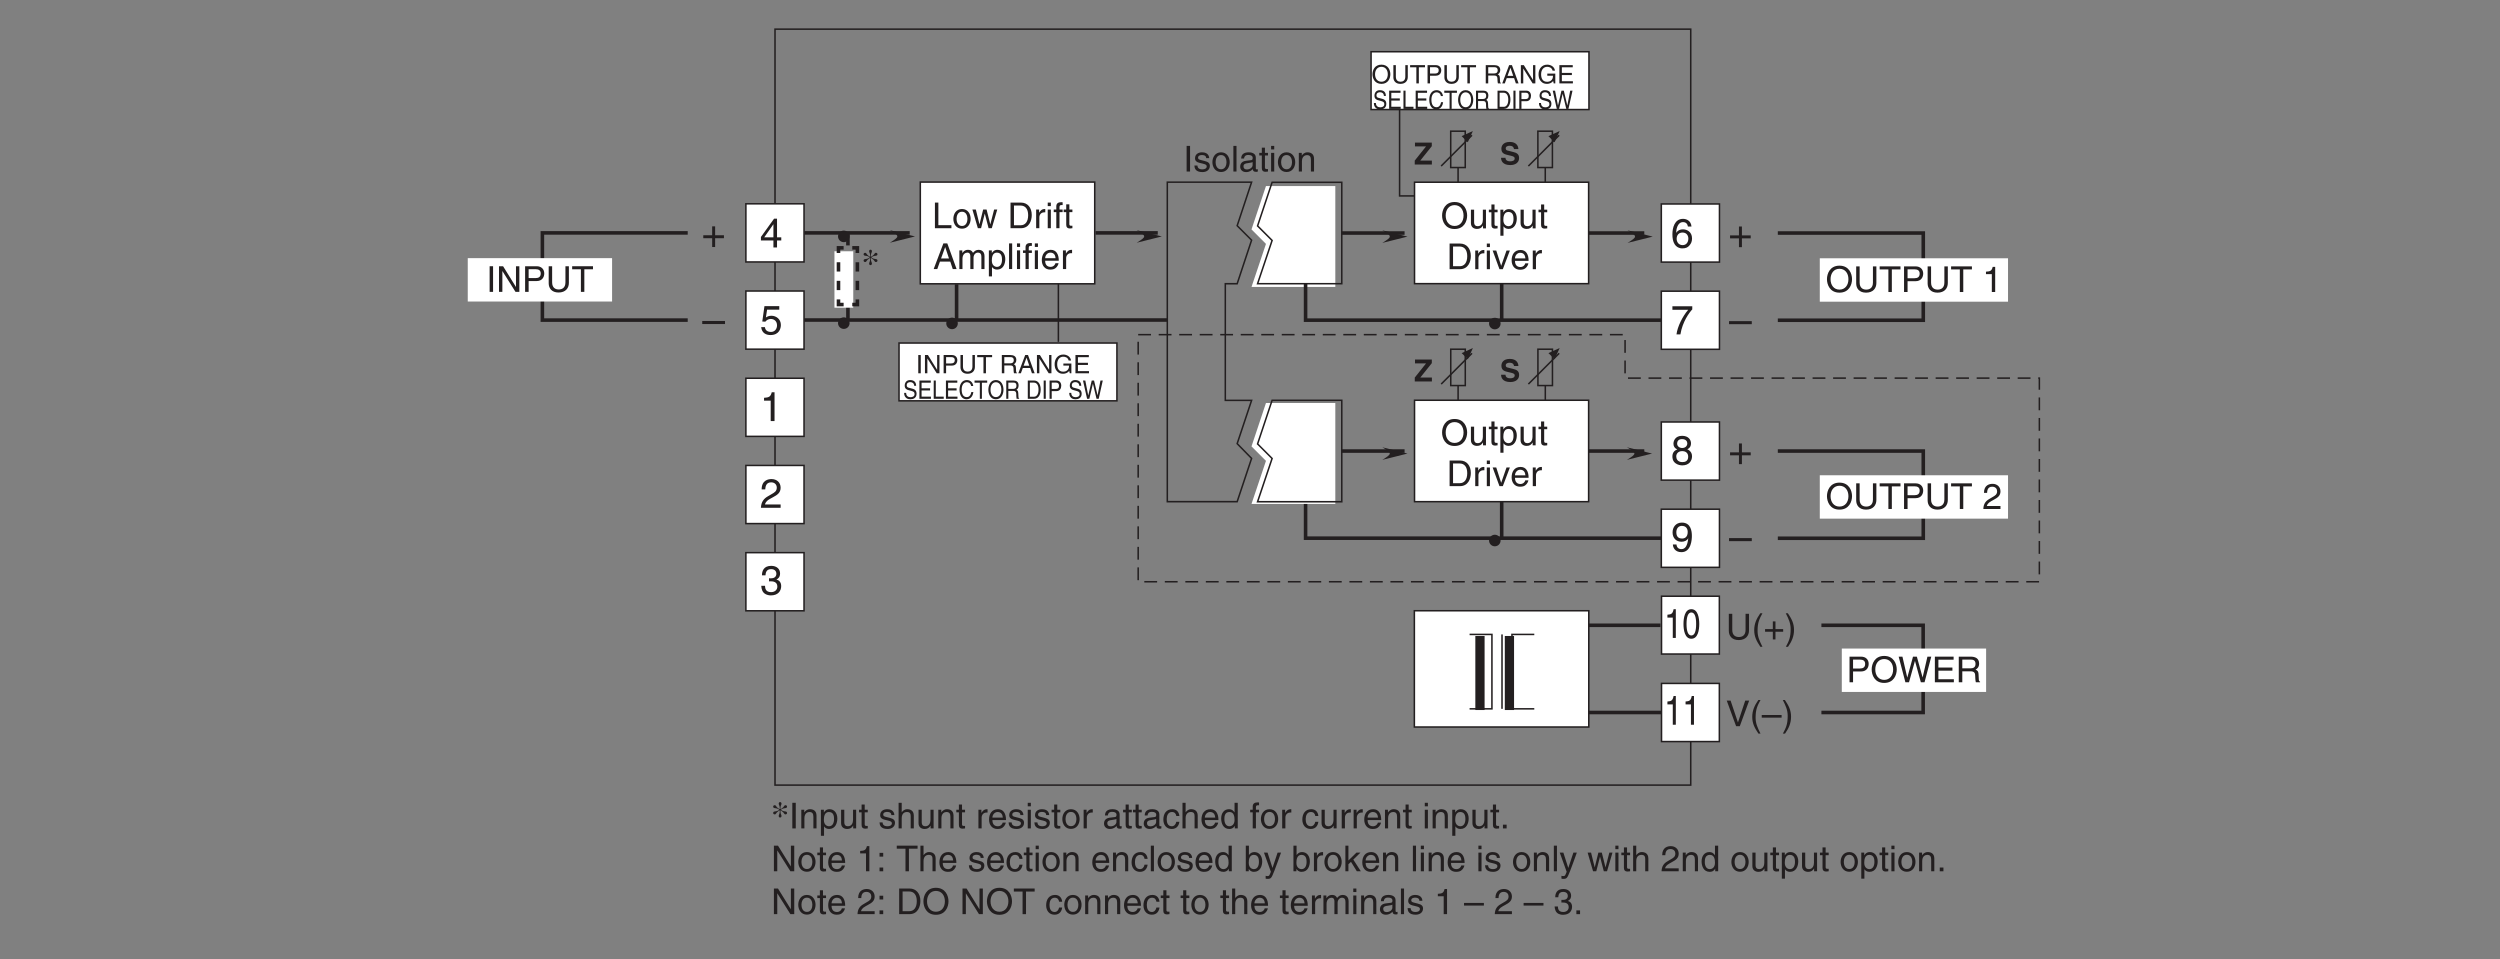 <?xml version="1.0" encoding="UTF-8"?>
<svg xmlns="http://www.w3.org/2000/svg" xmlns:xlink="http://www.w3.org/1999/xlink" width="487.56pt" height="187.09pt" viewBox="0 0 487.56 187.09" version="1.2">
<rect x="0" y="0" width="487.56" height="187.09" fill="#808080" stroke="none"/>
<defs>
<g>
<symbol overflow="visible" id="glyph0-0">
<path style="stroke:none;" d="M 0 0 L 3.984 0 L 3.984 -5.578 L 0 -5.578 Z M 1.984 -3.141 L 0.641 -5.172 L 3.344 -5.172 Z M 2.234 -2.781 L 3.578 -4.828 L 3.578 -0.75 Z M 0.641 -0.391 L 1.984 -2.438 L 3.344 -0.391 Z M 0.391 -4.828 L 1.75 -2.781 L 0.391 -0.75 Z M 0.391 -4.828 "/>
</symbol>
<symbol overflow="visible" id="glyph0-1">
<path style="stroke:none;" d="M 4.172 -1.359 L 4.172 -1.969 L 3.344 -1.969 L 3.344 -5.609 L 2.766 -5.609 L 0.203 -2.047 L 0.203 -1.359 L 2.641 -1.359 L 2.641 0 L 3.344 0 L 3.344 -1.359 Z M 2.625 -4.516 L 2.641 -4.516 L 2.641 -1.969 L 0.844 -1.969 Z M 2.625 -4.516 "/>
</symbol>
<symbol overflow="visible" id="glyph0-2">
<path style="stroke:none;" d="M 1.406 -4.797 L 3.781 -4.797 L 3.781 -5.484 L 0.891 -5.484 L 0.469 -2.484 L 1.062 -2.453 C 1.328 -2.781 1.703 -2.984 2.109 -2.984 C 2.797 -2.984 3.344 -2.547 3.344 -1.734 C 3.344 -1.031 2.891 -0.453 2.172 -0.453 C 1.531 -0.453 1.047 -0.734 0.984 -1.391 L 0.25 -1.391 C 0.391 -0.141 1.328 0.156 2.062 0.156 C 3.812 0.156 4.094 -1.188 4.094 -1.812 C 4.094 -2.969 3.156 -3.609 2.25 -3.609 C 1.75 -3.609 1.406 -3.438 1.172 -3.266 Z M 1.406 -4.797 "/>
</symbol>
<symbol overflow="visible" id="glyph0-3">
<path style="stroke:none;" d="M 1.047 -3.594 C 1.078 -3.984 1.125 -4.969 2.188 -4.969 C 3 -4.969 3.297 -4.406 3.297 -3.953 C 3.297 -3.234 2.859 -3 2.266 -2.656 L 1.516 -2.219 C 0.766 -1.781 0.25 -1.156 0.203 0 L 4.047 0 L 4.047 -0.656 L 1 -0.656 C 1.031 -0.875 1.188 -1.312 1.953 -1.734 L 2.547 -2.062 C 3.375 -2.5 4.047 -2.922 4.047 -3.922 C 4.047 -4.969 3.266 -5.609 2.281 -5.609 C 1.688 -5.609 0.344 -5.422 0.344 -3.594 Z M 1.047 -3.594 "/>
</symbol>
<symbol overflow="visible" id="glyph0-4">
<path style="stroke:none;" d="M 2.859 -5.609 L 2.312 -5.609 C 2.094 -4.688 1.719 -4.594 0.812 -4.531 L 0.812 -3.969 L 2.109 -3.969 L 2.109 0 L 2.859 0 Z M 2.859 -5.609 "/>
</symbol>
<symbol overflow="visible" id="glyph0-5">
<path style="stroke:none;" d="M 1.781 -2.578 C 1.891 -2.578 2 -2.594 2.109 -2.594 C 2.578 -2.594 3.406 -2.5 3.406 -1.562 C 3.406 -0.922 2.906 -0.484 2.188 -0.484 C 1.141 -0.484 1.016 -1.188 1 -1.719 L 0.266 -1.719 C 0.312 -1.062 0.484 -0.422 1.109 -0.094 C 1.375 0.047 1.734 0.156 2.141 0.156 C 3.562 0.156 4.156 -0.734 4.156 -1.656 C 4.156 -2.406 3.766 -2.781 3.234 -2.953 L 3.234 -2.969 C 3.531 -3.062 3.938 -3.406 3.938 -4.125 C 3.938 -4.984 3.297 -5.609 2.219 -5.609 C 0.734 -5.609 0.406 -4.594 0.406 -3.766 L 1.094 -3.766 C 1.125 -4.156 1.188 -4.969 2.188 -4.969 C 3.016 -4.969 3.219 -4.422 3.219 -4.094 C 3.219 -3.391 2.688 -3.172 2.156 -3.172 C 2.031 -3.172 1.906 -3.172 1.781 -3.188 Z M 1.781 -2.578 "/>
</symbol>
<symbol overflow="visible" id="glyph0-6">
<path style="stroke:none;" d="M 2.047 -2.297 L 0.312 -2.297 L 0.312 -1.719 L 2.047 -1.719 L 2.047 0 L 2.625 0 L 2.625 -1.719 L 4.344 -1.719 L 4.344 -2.297 L 2.625 -2.297 L 2.625 -4.031 L 2.047 -4.031 Z M 2.047 -2.297 "/>
</symbol>
<symbol overflow="visible" id="glyph0-7">
<path style="stroke:none;" d="M 4.438 -2.5 L 0 -2.5 L 0 -1.906 L 4.438 -1.906 Z M 4.438 -2.5 "/>
</symbol>
<symbol overflow="visible" id="glyph0-8">
<path style="stroke:none;" d="M 4.016 -4.109 C 3.938 -5.25 3.016 -5.609 2.375 -5.609 C 0.703 -5.609 0.297 -3.828 0.297 -2.609 C 0.297 -1.875 0.391 -1.188 0.734 -0.656 C 1.125 -0.047 1.75 0.156 2.172 0.156 C 2.969 0.156 3.297 -0.062 3.594 -0.391 C 3.969 -0.812 4.125 -1.219 4.125 -1.797 C 4.125 -3.125 3.062 -3.562 2.375 -3.562 C 1.609 -3.562 1.219 -3.188 1.047 -2.891 L 1.031 -2.906 C 1.031 -3.484 1.266 -4.969 2.359 -4.969 C 2.969 -4.969 3.234 -4.609 3.328 -4.109 Z M 1.125 -1.719 C 1.125 -2.375 1.5 -2.938 2.266 -2.938 C 3.141 -2.938 3.406 -2.25 3.406 -1.766 C 3.406 -1 2.969 -0.484 2.297 -0.484 C 1.484 -0.484 1.125 -1.125 1.125 -1.719 Z M 1.125 -1.719 "/>
</symbol>
<symbol overflow="visible" id="glyph0-9">
<path style="stroke:none;" d="M 0.297 -4.797 L 3.375 -4.797 C 2.297 -3.547 1.281 -1.531 1.094 0 L 1.859 0 C 2.266 -2.5 3.609 -4.281 4.172 -4.875 L 4.172 -5.484 L 0.297 -5.484 Z M 0.297 -4.797 "/>
</symbol>
<symbol overflow="visible" id="glyph0-10">
<path style="stroke:none;" d="M 3.922 -4.156 C 3.922 -4.812 3.438 -5.609 2.188 -5.609 C 0.859 -5.609 0.5 -4.641 0.5 -4.062 C 0.5 -3.531 0.766 -3.156 1.25 -2.969 C 0.656 -2.734 0.297 -2.297 0.297 -1.609 C 0.297 -1.344 0.297 -0.734 0.875 -0.281 C 1.328 0.078 1.906 0.156 2.219 0.156 C 3.547 0.156 4.125 -0.719 4.125 -1.625 C 4.125 -2.047 3.953 -2.656 3.203 -2.984 C 3.453 -3.109 3.922 -3.359 3.922 -4.156 Z M 2.203 -2.625 C 2.844 -2.625 3.375 -2.297 3.375 -1.531 C 3.375 -0.656 2.75 -0.484 2.25 -0.484 C 1.281 -0.484 1.047 -1.141 1.047 -1.594 C 1.047 -2.109 1.422 -2.625 2.203 -2.625 Z M 2.203 -3.234 C 1.688 -3.234 1.219 -3.562 1.219 -4.094 C 1.219 -4.453 1.406 -4.969 2.156 -4.969 C 2.969 -4.969 3.203 -4.484 3.203 -4.141 C 3.203 -3.625 2.812 -3.234 2.203 -3.234 Z M 2.203 -3.234 "/>
</symbol>
<symbol overflow="visible" id="glyph0-11">
<path style="stroke:none;" d="M 2.094 -1.875 C 2.609 -1.875 3.172 -2.109 3.375 -2.547 L 3.391 -2.531 C 3.219 -1.078 2.812 -0.438 2.047 -0.438 C 1.469 -0.438 1.141 -0.781 1.094 -1.344 L 0.391 -1.344 C 0.391 -0.812 0.75 0.156 2.062 0.156 C 4 0.156 4.094 -2.406 4.094 -3 C 4.094 -3.906 3.922 -5.609 2.141 -5.609 C 0.953 -5.609 0.328 -4.703 0.328 -3.688 C 0.328 -2.562 1.062 -1.875 2.094 -1.875 Z M 2.203 -2.5 C 1.734 -2.5 1.062 -2.641 1.062 -3.719 C 1.062 -4.469 1.484 -4.969 2.141 -4.969 C 2.953 -4.969 3.281 -4.422 3.281 -3.781 C 3.281 -2.672 2.562 -2.5 2.203 -2.5 Z M 2.203 -2.5 "/>
</symbol>
<symbol overflow="visible" id="glyph1-0">
<path style="stroke:none;" d="M 0 0 L 3.484 0 L 3.484 -4.875 L 0 -4.875 Z M 1.734 -2.75 L 0.562 -4.531 L 2.922 -4.531 Z M 1.953 -2.438 L 3.141 -4.219 L 3.141 -0.656 Z M 0.562 -0.344 L 1.734 -2.125 L 2.922 -0.344 Z M 0.344 -4.219 L 1.531 -2.438 L 0.344 -0.656 Z M 0.344 -4.219 "/>
</symbol>
<symbol overflow="visible" id="glyph1-1">
<path style="stroke:none;" d="M 1.203 -5 L 0.531 -5 L 0.531 0 L 3.75 0 L 3.75 -0.594 L 1.203 -0.594 Z M 1.203 -5 "/>
</symbol>
<symbol overflow="visible" id="glyph1-2">
<path style="stroke:none;" d="M 0.25 -1.828 C 0.25 -0.891 0.781 0.094 1.938 0.094 C 3.094 0.094 3.625 -0.891 3.625 -1.828 C 3.625 -2.766 3.094 -3.75 1.938 -3.75 C 0.781 -3.75 0.25 -2.766 0.25 -1.828 Z M 0.875 -1.828 C 0.875 -2.312 1.062 -3.219 1.938 -3.219 C 2.812 -3.219 3 -2.312 3 -1.828 C 3 -1.344 2.812 -0.438 1.938 -0.438 C 1.062 -0.438 0.875 -1.344 0.875 -1.828 Z M 0.875 -1.828 "/>
</symbol>
<symbol overflow="visible" id="glyph1-3">
<path style="stroke:none;" d="M 2.5 -2.828 L 2.516 -2.828 L 3.25 0 L 3.875 0 L 4.938 -3.641 L 4.328 -3.641 L 3.594 -0.781 L 3.578 -0.781 L 2.859 -3.641 L 2.188 -3.641 L 1.484 -0.781 L 1.469 -0.781 L 0.766 -3.641 L 0.094 -3.641 L 1.156 0 L 1.781 0 Z M 2.5 -2.828 "/>
</symbol>
<symbol overflow="visible" id="glyph1-4">
<path style="stroke:none;" d=""/>
</symbol>
<symbol overflow="visible" id="glyph1-5">
<path style="stroke:none;" d="M 0.562 0 L 2.562 0 C 4.203 0 4.703 -1.453 4.703 -2.578 C 4.703 -4.016 3.891 -5 2.594 -5 L 0.562 -5 Z M 1.234 -4.422 L 2.5 -4.422 C 3.422 -4.422 4 -3.797 4 -2.531 C 4 -1.266 3.422 -0.578 2.547 -0.578 L 1.234 -0.578 Z M 1.234 -4.422 "/>
</symbol>
<symbol overflow="visible" id="glyph1-6">
<path style="stroke:none;" d="M 1.156 -2.125 C 1.156 -2.641 1.516 -3.094 2.078 -3.094 L 2.312 -3.094 L 2.312 -3.734 C 2.266 -3.75 2.234 -3.75 2.156 -3.75 C 1.688 -3.75 1.375 -3.469 1.125 -3.031 L 1.109 -3.031 L 1.109 -3.641 L 0.531 -3.641 L 0.531 0 L 1.156 0 Z M 1.156 -2.125 "/>
</symbol>
<symbol overflow="visible" id="glyph1-7">
<path style="stroke:none;" d="M 1.078 -3.641 L 0.469 -3.641 L 0.469 0 L 1.078 0 Z M 1.078 -4.312 L 1.078 -5 L 0.469 -5 L 0.469 -4.312 Z M 1.078 -4.312 "/>
</symbol>
<symbol overflow="visible" id="glyph1-8">
<path style="stroke:none;" d="M 1.828 -3.141 L 1.828 -3.641 L 1.219 -3.641 L 1.219 -4.094 C 1.219 -4.391 1.312 -4.516 1.578 -4.516 C 1.656 -4.516 1.75 -4.516 1.828 -4.516 L 1.828 -5.062 C 1.734 -5.062 1.641 -5.078 1.547 -5.078 C 0.953 -5.078 0.594 -4.828 0.594 -4.266 L 0.594 -3.641 L 0.094 -3.641 L 0.094 -3.141 L 0.594 -3.141 L 0.594 0 L 1.219 0 L 1.219 -3.141 Z M 1.828 -3.141 "/>
</symbol>
<symbol overflow="visible" id="glyph1-9">
<path style="stroke:none;" d="M 1.797 -3.141 L 1.797 -3.641 L 1.203 -3.641 L 1.203 -4.656 L 0.594 -4.656 L 0.594 -3.641 L 0.094 -3.641 L 0.094 -3.141 L 0.594 -3.141 L 0.594 -0.734 C 0.594 -0.297 0.719 0.047 1.328 0.047 C 1.391 0.047 1.562 0.016 1.797 0 L 1.797 -0.484 L 1.578 -0.484 C 1.453 -0.484 1.203 -0.484 1.203 -0.766 L 1.203 -3.141 Z M 1.797 -3.141 "/>
</symbol>
<symbol overflow="visible" id="glyph1-10">
<path style="stroke:none;" d="M 3.328 -1.453 L 3.812 0 L 4.562 0 L 2.75 -5 L 1.984 -5 L 0.094 0 L 0.797 0 L 1.312 -1.453 Z M 1.531 -2.062 L 2.328 -4.266 L 2.344 -4.266 L 3.078 -2.062 Z M 1.531 -2.062 "/>
</symbol>
<symbol overflow="visible" id="glyph1-11">
<path style="stroke:none;" d="M 0.453 0 L 1.062 0 L 1.062 -1.984 C 1.062 -2.969 1.672 -3.203 2.031 -3.203 C 2.484 -3.203 2.594 -2.828 2.594 -2.516 L 2.594 0 L 3.219 0 L 3.219 -2.219 C 3.219 -2.703 3.547 -3.203 4.062 -3.203 C 4.594 -3.203 4.75 -2.859 4.75 -2.359 L 4.75 0 L 5.359 0 L 5.359 -2.516 C 5.359 -3.547 4.625 -3.75 4.234 -3.75 C 3.672 -3.75 3.422 -3.5 3.109 -3.156 C 3.016 -3.359 2.797 -3.75 2.141 -3.75 C 1.484 -3.75 1.172 -3.328 1.047 -3.125 L 1.031 -3.125 L 1.031 -3.641 L 0.453 -3.641 Z M 0.453 0 "/>
</symbol>
<symbol overflow="visible" id="glyph1-12">
<path style="stroke:none;" d="M 0.984 -1.656 C 0.984 -2.25 1.094 -3.203 1.969 -3.203 C 2.922 -3.203 2.969 -2.297 2.969 -1.828 C 2.969 -1.031 2.656 -0.422 1.984 -0.422 C 1.594 -0.422 0.984 -0.688 0.984 -1.656 Z M 0.406 1.438 L 1.016 1.438 L 1.016 -0.391 L 1.031 -0.391 C 1.188 -0.125 1.516 0.109 2 0.109 C 3.234 0.109 3.609 -1.062 3.609 -1.938 C 3.609 -2.953 3.047 -3.75 2.078 -3.75 C 1.422 -3.75 1.141 -3.344 1 -3.125 L 0.984 -3.125 L 0.984 -3.641 L 0.406 -3.641 Z M 0.406 1.438 "/>
</symbol>
<symbol overflow="visible" id="glyph1-13">
<path style="stroke:none;" d="M 1.078 -5 L 0.469 -5 L 0.469 0 L 1.078 0 Z M 1.078 -5 "/>
</symbol>
<symbol overflow="visible" id="glyph1-14">
<path style="stroke:none;" d="M 2.938 -1.141 C 2.906 -0.875 2.578 -0.422 2 -0.422 C 1.297 -0.422 0.938 -0.859 0.938 -1.625 L 3.594 -1.625 C 3.594 -2.906 3.078 -3.75 2.031 -3.75 C 0.828 -3.75 0.281 -2.844 0.281 -1.719 C 0.281 -0.672 0.891 0.109 1.906 0.109 C 2.5 0.109 2.734 -0.031 2.906 -0.141 C 3.359 -0.453 3.531 -0.969 3.547 -1.141 Z M 0.938 -2.109 C 0.938 -2.672 1.375 -3.203 1.938 -3.203 C 2.688 -3.203 2.922 -2.672 2.969 -2.109 Z M 0.938 -2.109 "/>
</symbol>
<symbol overflow="visible" id="glyph1-15">
<path style="stroke:none;" d="M 3.812 -5 L 3.812 -1.844 C 3.812 -0.75 3.109 -0.469 2.5 -0.469 C 1.891 -0.469 1.219 -0.766 1.219 -1.859 L 1.219 -5 L 0.547 -5 L 0.547 -1.672 C 0.547 -0.734 1.125 0.125 2.469 0.125 C 3.844 0.125 4.484 -0.734 4.484 -1.75 L 4.484 -5 Z M 3.812 -5 "/>
</symbol>
<symbol overflow="visible" id="glyph1-16">
<path style="stroke:none;" d="M 1.656 -5.109 C 0.906 -4.031 0.469 -3.047 0.469 -1.812 C 0.469 -0.516 0.953 0.359 1.672 1.438 L 2.078 1.438 C 1.531 0.344 1.125 -0.5 1.125 -1.656 C 1.125 -3.328 1.484 -4 2.078 -5.109 Z M 1.656 -5.109 "/>
</symbol>
<symbol overflow="visible" id="glyph1-17">
<path style="stroke:none;" d="M 1.781 -2.016 L 0.266 -2.016 L 0.266 -1.5 L 1.781 -1.5 L 1.781 0 L 2.297 0 L 2.297 -1.5 L 3.797 -1.5 L 3.797 -2.016 L 2.297 -2.016 L 2.297 -3.516 L 1.781 -3.516 Z M 1.781 -2.016 "/>
</symbol>
<symbol overflow="visible" id="glyph1-18">
<path style="stroke:none;" d="M 0.672 1.438 C 1.422 0.375 1.844 -0.625 1.844 -1.844 C 1.844 -3.156 1.375 -4.016 0.641 -5.109 L 0.234 -5.109 C 0.797 -4.016 1.188 -3.156 1.188 -2.016 C 1.188 -0.344 0.844 0.328 0.25 1.438 Z M 0.672 1.438 "/>
</symbol>
<symbol overflow="visible" id="glyph1-19">
<path style="stroke:none;" d="M 2.328 -0.734 L 0.891 -5 L 0.141 -5 L 1.969 0 L 2.688 0 L 4.516 -5 L 3.75 -5 Z M 2.328 -0.734 "/>
</symbol>
<symbol overflow="visible" id="glyph1-20">
<path style="stroke:none;" d="M 3.875 -2.188 L 0 -2.188 L 0 -1.672 L 3.875 -1.672 Z M 3.875 -2.188 "/>
</symbol>
<symbol overflow="visible" id="glyph1-21">
<path style="stroke:none;" d="M 1.281 -4.422 L 2.641 -4.422 C 3.203 -4.422 3.641 -4.219 3.641 -3.594 C 3.641 -2.906 3.219 -2.688 2.625 -2.688 L 1.281 -2.688 Z M 1.281 -2.109 L 2.844 -2.109 C 3.938 -2.109 4.328 -2.906 4.328 -3.594 C 4.328 -4.406 3.781 -5 2.844 -5 L 0.594 -5 L 0.594 0 L 1.281 0 Z M 1.281 -2.109 "/>
</symbol>
<symbol overflow="visible" id="glyph1-22">
<path style="stroke:none;" d="M 4.453 -2.5 C 4.453 -1.328 3.797 -0.469 2.703 -0.469 C 1.625 -0.469 0.969 -1.328 0.969 -2.5 C 0.969 -3.672 1.625 -4.531 2.703 -4.531 C 3.797 -4.531 4.453 -3.672 4.453 -2.5 Z M 5.156 -2.5 C 5.156 -3.578 4.578 -5.141 2.703 -5.141 C 0.844 -5.141 0.266 -3.578 0.266 -2.5 C 0.266 -1.422 0.844 0.125 2.703 0.125 C 4.578 0.125 5.156 -1.422 5.156 -2.5 Z M 5.156 -2.5 "/>
</symbol>
<symbol overflow="visible" id="glyph1-23">
<path style="stroke:none;" d="M 3.281 -4.141 L 3.297 -4.141 L 4.438 0 L 5.156 0 L 6.469 -5 L 5.719 -5 L 4.781 -0.938 L 3.656 -5 L 2.906 -5 L 1.797 -0.938 L 1.781 -0.938 L 0.844 -5 L 0.109 -5 L 1.422 0 L 2.125 0 Z M 3.281 -4.141 "/>
</symbol>
<symbol overflow="visible" id="glyph1-24">
<path style="stroke:none;" d="M 4.297 -0.594 L 1.281 -0.594 L 1.281 -2.266 L 4.016 -2.266 L 4.016 -2.875 L 1.281 -2.875 L 1.281 -4.406 L 4.25 -4.406 L 4.25 -5 L 0.594 -5 L 0.594 0 L 4.297 0 Z M 4.297 -0.594 "/>
</symbol>
<symbol overflow="visible" id="glyph1-25">
<path style="stroke:none;" d="M 1.297 -2.141 L 2.922 -2.141 C 3.734 -2.141 3.812 -1.672 3.812 -1.25 C 3.812 -1.062 3.844 -0.312 3.938 0 L 4.766 0 L 4.766 -0.109 C 4.562 -0.234 4.516 -0.328 4.516 -0.609 L 4.469 -1.516 C 4.453 -2.219 4.156 -2.344 3.875 -2.453 C 4.188 -2.641 4.578 -2.922 4.578 -3.656 C 4.578 -4.719 3.75 -5 2.922 -5 L 0.609 -5 L 0.609 0 L 1.297 0 Z M 1.297 -4.422 L 2.969 -4.422 C 3.312 -4.422 3.875 -4.359 3.875 -3.594 C 3.875 -2.844 3.359 -2.719 2.859 -2.719 L 1.297 -2.719 Z M 1.297 -4.422 "/>
</symbol>
<symbol overflow="visible" id="glyph1-26">
<path style="stroke:none;" d="M 1.312 -5 L 0.641 -5 L 0.641 0 L 1.312 0 Z M 1.312 -5 "/>
</symbol>
<symbol overflow="visible" id="glyph1-27">
<path style="stroke:none;" d="M 3.422 -2.484 C 3.422 -3.516 2.703 -3.75 2.141 -3.75 C 1.516 -3.75 1.172 -3.328 1.047 -3.125 L 1.031 -3.125 L 1.031 -3.641 L 0.453 -3.641 L 0.453 0 L 1.062 0 L 1.062 -1.984 C 1.062 -2.969 1.672 -3.203 2.031 -3.203 C 2.625 -3.203 2.812 -2.875 2.812 -2.25 L 2.812 0 L 3.422 0 Z M 3.422 -2.484 "/>
</symbol>
<symbol overflow="visible" id="glyph1-28">
<path style="stroke:none;" d="M 3.406 0 L 3.406 -3.641 L 2.797 -3.641 L 2.797 -1.641 C 2.797 -1.109 2.562 -0.422 1.797 -0.422 C 1.391 -0.422 1.094 -0.625 1.094 -1.219 L 1.094 -3.641 L 0.469 -3.641 L 0.469 -1.031 C 0.469 -0.156 1.125 0.109 1.656 0.109 C 2.25 0.109 2.562 -0.125 2.812 -0.547 L 2.828 -0.531 L 2.828 0 Z M 3.406 0 "/>
</symbol>
<symbol overflow="visible" id="glyph1-29">
<path style="stroke:none;" d="M 3.109 -2.609 C 3.109 -2.781 3.031 -3.75 1.719 -3.75 C 1 -3.75 0.344 -3.391 0.344 -2.578 C 0.344 -2.078 0.672 -1.828 1.188 -1.703 L 1.891 -1.531 C 2.422 -1.391 2.625 -1.297 2.625 -1 C 2.625 -0.594 2.219 -0.422 1.781 -0.422 C 0.922 -0.422 0.844 -0.891 0.812 -1.172 L 0.219 -1.172 C 0.25 -0.734 0.344 0.109 1.797 0.109 C 2.609 0.109 3.234 -0.344 3.234 -1.094 C 3.234 -1.594 2.969 -1.875 2.203 -2.062 L 1.594 -2.219 C 1.125 -2.328 0.938 -2.406 0.938 -2.703 C 0.938 -3.156 1.469 -3.219 1.656 -3.219 C 2.438 -3.219 2.516 -2.844 2.516 -2.609 Z M 3.109 -2.609 "/>
</symbol>
<symbol overflow="visible" id="glyph1-30">
<path style="stroke:none;" d="M 3.422 -2.484 C 3.422 -3.516 2.703 -3.75 2.141 -3.75 C 1.562 -3.75 1.25 -3.391 1.078 -3.156 L 1.062 -3.156 L 1.062 -5 L 0.453 -5 L 0.453 0 L 1.062 0 L 1.062 -1.984 C 1.062 -2.906 1.578 -3.203 2.078 -3.203 C 2.672 -3.203 2.812 -2.875 2.812 -2.391 L 2.812 0 L 3.422 0 Z M 3.422 -2.484 "/>
</symbol>
<symbol overflow="visible" id="glyph1-31">
<path style="stroke:none;" d="M 1 -2.531 C 1.031 -2.812 1.141 -3.234 1.828 -3.234 C 2.406 -3.234 2.688 -3.031 2.688 -2.641 C 2.688 -2.281 2.516 -2.234 2.375 -2.219 L 1.359 -2.094 C 0.344 -1.969 0.25 -1.25 0.25 -0.953 C 0.25 -0.328 0.719 0.109 1.391 0.109 C 2.109 0.109 2.469 -0.234 2.703 -0.484 C 2.734 -0.203 2.812 0.062 3.359 0.062 C 3.5 0.062 3.594 0.031 3.688 0 L 3.688 -0.453 C 3.625 -0.438 3.547 -0.422 3.484 -0.422 C 3.359 -0.422 3.297 -0.484 3.297 -0.641 L 3.297 -2.734 C 3.297 -3.672 2.234 -3.75 1.938 -3.75 C 1.031 -3.75 0.453 -3.406 0.438 -2.531 Z M 2.672 -1.266 C 2.672 -0.781 2.125 -0.406 1.547 -0.406 C 1.094 -0.406 0.891 -0.641 0.891 -1.031 C 0.891 -1.5 1.359 -1.594 1.672 -1.625 C 2.422 -1.734 2.578 -1.781 2.672 -1.859 Z M 2.672 -1.266 "/>
</symbol>
<symbol overflow="visible" id="glyph1-32">
<path style="stroke:none;" d="M 3.328 -2.422 C 3.281 -3.047 2.906 -3.75 1.953 -3.75 C 0.75 -3.75 0.203 -2.844 0.203 -1.719 C 0.203 -0.672 0.812 0.109 1.844 0.109 C 2.906 0.109 3.266 -0.703 3.328 -1.297 L 2.734 -1.297 C 2.625 -0.734 2.266 -0.422 1.859 -0.422 C 1.016 -0.422 0.859 -1.203 0.859 -1.828 C 0.859 -2.469 1.109 -3.203 1.875 -3.203 C 2.391 -3.203 2.656 -2.906 2.734 -2.422 Z M 3.328 -2.422 "/>
</symbol>
<symbol overflow="visible" id="glyph1-33">
<path style="stroke:none;" d="M 3.484 -5 L 2.859 -5 L 2.859 -3.172 L 2.844 -3.125 C 2.703 -3.344 2.422 -3.75 1.766 -3.75 C 0.797 -3.75 0.25 -2.953 0.25 -1.938 C 0.25 -1.062 0.609 0.109 1.844 0.109 C 2.203 0.109 2.625 0 2.891 -0.5 L 2.906 -0.5 L 2.906 0 L 3.484 0 Z M 0.875 -1.828 C 0.875 -2.297 0.922 -3.203 1.875 -3.203 C 2.766 -3.203 2.859 -2.25 2.859 -1.656 C 2.859 -0.688 2.25 -0.422 1.859 -0.422 C 1.188 -0.422 0.875 -1.031 0.875 -1.828 Z M 0.875 -1.828 "/>
</symbol>
<symbol overflow="visible" id="glyph1-34">
<path style="stroke:none;" d="M 1.328 -0.734 L 0.609 -0.734 L 0.609 0 L 1.328 0 Z M 1.328 -0.734 "/>
</symbol>
<symbol overflow="visible" id="glyph1-35">
<path style="stroke:none;" d="M 3.844 -0.969 L 3.828 -0.969 L 1.328 -5 L 0.531 -5 L 0.531 0 L 1.188 0 L 1.188 -4.047 L 1.203 -4.047 L 3.75 0 L 4.5 0 L 4.5 -5 L 3.844 -5 Z M 3.844 -0.969 "/>
</symbol>
<symbol overflow="visible" id="glyph1-36">
<path style="stroke:none;" d="M 2.5 -4.906 L 2.016 -4.906 C 1.828 -4.094 1.5 -4.016 0.703 -3.969 L 0.703 -3.484 L 1.844 -3.484 L 1.844 0 L 2.5 0 Z M 2.5 -4.906 "/>
</symbol>
<symbol overflow="visible" id="glyph1-37">
<path style="stroke:none;" d="M 1.328 -0.734 L 0.609 -0.734 L 0.609 0 L 1.328 0 Z M 1.328 -3.594 L 0.609 -3.594 L 0.609 -2.859 L 1.328 -2.859 Z M 1.328 -3.594 "/>
</symbol>
<symbol overflow="visible" id="glyph1-38">
<path style="stroke:none;" d="M 0.094 -4.406 L 1.797 -4.406 L 1.797 0 L 2.469 0 L 2.469 -4.406 L 4.156 -4.406 L 4.156 -5 L 0.094 -5 Z M 0.094 -4.406 "/>
</symbol>
<symbol overflow="visible" id="glyph1-39">
<path style="stroke:none;" d="M 0.984 0 L 0.984 -0.453 L 1 -0.453 C 1.125 -0.25 1.375 0.109 2 0.109 C 3.234 0.109 3.609 -1.062 3.609 -1.938 C 3.609 -2.953 3.047 -3.75 2.078 -3.75 C 1.656 -3.75 1.297 -3.562 1.031 -3.188 L 1.016 -3.188 L 1.016 -5 L 0.406 -5 L 0.406 0 Z M 2.969 -1.828 C 2.969 -1.031 2.656 -0.422 1.984 -0.422 C 1.594 -0.422 0.984 -0.688 0.984 -1.656 C 0.984 -2.25 1.094 -3.203 1.969 -3.203 C 2.922 -3.203 2.969 -2.297 2.969 -1.828 Z M 2.969 -1.828 "/>
</symbol>
<symbol overflow="visible" id="glyph1-40">
<path style="stroke:none;" d="M 1.75 -0.672 L 1.734 -0.672 L 0.781 -3.641 L 0.078 -3.641 L 1.422 0.094 C 1.141 0.844 1.094 0.938 0.781 0.938 C 0.609 0.938 0.484 0.906 0.406 0.875 L 0.406 1.438 C 0.516 1.469 0.578 1.484 0.672 1.484 C 1.453 1.484 1.516 1.406 2.094 -0.062 C 2.562 -1.266 2.984 -2.453 3.406 -3.641 L 2.734 -3.641 Z M 1.75 -0.672 "/>
</symbol>
<symbol overflow="visible" id="glyph1-41">
<path style="stroke:none;" d="M 2.016 -2.281 L 3.406 -3.641 L 2.625 -3.641 L 1.062 -2.109 L 1.062 -5 L 0.469 -5 L 0.469 0 L 1.062 0 L 1.062 -1.375 L 1.562 -1.844 L 2.703 0 L 3.484 0 Z M 2.016 -2.281 "/>
</symbol>
<symbol overflow="visible" id="glyph1-42">
<path style="stroke:none;" d="M 0.922 -3.141 C 0.938 -3.484 0.984 -4.344 1.906 -4.344 C 2.625 -4.344 2.875 -3.859 2.875 -3.469 C 2.875 -2.828 2.5 -2.625 1.984 -2.328 L 1.328 -1.938 C 0.672 -1.562 0.219 -1.016 0.188 0 L 3.531 0 L 3.531 -0.578 L 0.875 -0.578 C 0.906 -0.766 1.047 -1.156 1.719 -1.516 L 2.219 -1.797 C 2.953 -2.188 3.531 -2.562 3.531 -3.438 C 3.531 -4.344 2.844 -4.906 2 -4.906 C 1.469 -4.906 0.312 -4.734 0.312 -3.141 Z M 0.922 -3.141 "/>
</symbol>
<symbol overflow="visible" id="glyph1-43">
<path style="stroke:none;" d="M 1.562 -2.266 C 1.656 -2.266 1.75 -2.266 1.844 -2.266 C 2.266 -2.266 2.984 -2.188 2.984 -1.359 C 2.984 -0.797 2.547 -0.422 1.922 -0.422 C 1 -0.422 0.891 -1.031 0.875 -1.5 L 0.234 -1.5 C 0.281 -0.938 0.422 -0.375 0.969 -0.078 C 1.203 0.047 1.516 0.125 1.875 0.125 C 3.125 0.125 3.641 -0.641 3.641 -1.438 C 3.641 -2.094 3.297 -2.438 2.828 -2.578 L 2.828 -2.594 C 3.094 -2.688 3.453 -2.984 3.453 -3.609 C 3.453 -4.359 2.891 -4.906 1.938 -4.906 C 0.641 -4.906 0.359 -4.016 0.359 -3.297 L 0.953 -3.297 C 0.984 -3.641 1.031 -4.344 1.906 -4.344 C 2.641 -4.344 2.812 -3.875 2.812 -3.578 C 2.812 -2.969 2.359 -2.781 1.875 -2.781 C 1.781 -2.781 1.672 -2.781 1.562 -2.781 Z M 1.562 -2.266 "/>
</symbol>
<symbol overflow="visible" id="glyph1-44">
<path style="stroke:none;" d="M 1.734 -0.672 L 1.719 -0.672 L 0.766 -3.641 L 0.062 -3.641 L 1.391 0 L 2.047 0 L 3.422 -3.641 L 2.766 -3.641 Z M 1.734 -0.672 "/>
</symbol>
<symbol overflow="visible" id="glyph2-0">
<path style="stroke:none;" d="M 0 0 L 3.188 0 L 3.188 -5.578 L 0 -5.578 Z M 1.594 -3.141 L 0.516 -5.172 L 2.672 -5.172 Z M 1.781 -2.781 L 2.875 -4.828 L 2.875 -0.75 Z M 0.516 -0.391 L 1.594 -2.438 L 2.672 -0.391 Z M 0.312 -4.828 L 1.406 -2.781 L 0.312 -0.75 Z M 0.312 -4.828 "/>
</symbol>
<symbol overflow="visible" id="glyph2-1">
<path style="stroke:none;" d="M 2.281 -5.609 L 1.844 -5.609 C 1.672 -4.688 1.375 -4.594 0.641 -4.531 L 0.641 -3.969 L 1.688 -3.969 L 1.688 0 L 2.281 0 Z M 2.281 -5.609 "/>
</symbol>
<symbol overflow="visible" id="glyph2-2">
<path style="stroke:none;" d="M 2.703 -2.719 C 2.703 -1.328 2.422 -0.484 1.766 -0.484 C 1.125 -0.484 0.828 -1.328 0.828 -2.719 C 0.828 -4.125 1.125 -4.969 1.766 -4.969 C 2.422 -4.969 2.703 -4.125 2.703 -2.719 Z M 3.312 -2.719 C 3.312 -3.891 3.062 -5.609 1.766 -5.609 C 0.484 -5.609 0.234 -3.891 0.234 -2.719 C 0.234 -1.562 0.484 0.156 1.766 0.156 C 3.062 0.156 3.312 -1.562 3.312 -2.719 Z M 3.312 -2.719 "/>
</symbol>
<symbol overflow="visible" id="glyph3-0">
<path style="stroke:none;" d="M 0 0 L 3.484 0 L 3.484 -4.875 L 0 -4.875 Z M 1.734 -2.75 L 0.562 -4.531 L 2.922 -4.531 Z M 1.953 -2.438 L 3.141 -4.219 L 3.141 -0.656 Z M 0.562 -0.344 L 1.734 -2.125 L 2.922 -0.344 Z M 0.344 -4.219 L 1.531 -2.438 L 0.344 -0.656 Z M 0.344 -4.219 "/>
</symbol>
<symbol overflow="visible" id="glyph3-1">
<path style="stroke:none;" d="M 1.344 -3.484 C 0.891 -3.219 0.391 -3.438 0.391 -3 C 0.391 -2.875 0.5 -2.734 0.688 -2.734 C 1 -2.734 0.891 -3.031 1.422 -3.375 L 1.609 -3.5 L 1.672 -3.484 L 1.672 -3.297 C 1.672 -2.812 1.469 -2.672 1.469 -2.422 C 1.469 -2.266 1.578 -2.125 1.734 -2.125 C 1.906 -2.125 2.016 -2.266 2.016 -2.422 C 2.016 -2.672 1.812 -2.812 1.812 -3.297 L 1.812 -3.484 L 1.875 -3.5 L 2.062 -3.375 C 2.594 -3.031 2.484 -2.734 2.797 -2.734 C 2.984 -2.734 3.094 -2.875 3.094 -3 C 3.094 -3.438 2.594 -3.219 2.141 -3.484 L 1.938 -3.594 L 1.938 -3.672 L 2.141 -3.797 C 2.594 -4.047 3.094 -3.828 3.094 -4.266 C 3.094 -4.391 2.984 -4.531 2.797 -4.531 C 2.484 -4.531 2.594 -4.234 2.062 -3.891 L 1.875 -3.781 L 1.812 -3.797 L 1.812 -3.984 C 1.812 -4.453 2.016 -4.594 2.016 -4.844 C 2.016 -5 1.906 -5.141 1.734 -5.141 C 1.578 -5.141 1.469 -5 1.469 -4.844 C 1.469 -4.594 1.672 -4.453 1.672 -3.984 L 1.672 -3.797 L 1.609 -3.781 L 1.422 -3.891 C 0.891 -4.234 1 -4.531 0.688 -4.531 C 0.5 -4.531 0.391 -4.391 0.391 -4.266 C 0.391 -3.828 0.891 -4.047 1.344 -3.797 L 1.547 -3.672 L 1.547 -3.594 Z M 1.344 -3.484 "/>
</symbol>
<symbol overflow="visible" id="glyph4-0">
<path style="stroke:none;" d="M 0 0 L 2.984 0 L 2.984 -4.172 L 0 -4.172 Z M 1.5 -2.359 L 0.484 -3.875 L 2.5 -3.875 Z M 1.672 -2.094 L 2.688 -3.609 L 2.688 -0.562 Z M 0.484 -0.297 L 1.5 -1.828 L 2.5 -0.297 Z M 0.297 -3.609 L 1.312 -2.094 L 0.297 -0.562 Z M 0.297 -3.609 "/>
</symbol>
<symbol overflow="visible" id="glyph4-1">
<path style="stroke:none;" d="M 0.234 -1.312 C 0.234 -0.781 0.5 0.109 2.062 0.109 C 2.438 0.109 3.75 0 3.75 -1.297 C 3.75 -2.062 3.219 -2.297 2.625 -2.438 L 1.594 -2.703 C 1.406 -2.734 1.141 -2.812 1.141 -3.141 C 1.141 -3.531 1.547 -3.656 1.875 -3.656 C 2.656 -3.656 2.734 -3.203 2.75 -3.016 L 3.609 -3.016 C 3.609 -3.547 3.266 -4.406 1.953 -4.406 C 0.562 -4.406 0.297 -3.562 0.297 -3.078 C 0.297 -2.141 0.969 -1.984 1.656 -1.828 L 2.125 -1.719 C 2.578 -1.609 2.891 -1.516 2.891 -1.188 C 2.891 -0.734 2.422 -0.625 2 -0.625 C 1.219 -0.625 1.094 -1.078 1.094 -1.312 Z M 0.234 -1.312 "/>
</symbol>
<symbol overflow="visible" id="glyph4-2">
<path style="stroke:none;" d="M 3.5 -0.766 L 1.234 -0.766 L 3.484 -3.578 L 3.484 -4.281 L 0.203 -4.281 L 0.203 -3.531 L 2.359 -3.531 L 0.156 -0.766 L 0.156 0 L 3.5 0 Z M 3.5 -0.766 "/>
</symbol>
<symbol overflow="visible" id="glyph5-0">
<path style="stroke:none;" d="M 0 0 L 2.484 0 L 2.484 -3.484 L 0 -3.484 Z M 1.234 -1.969 L 0.391 -3.234 L 2.094 -3.234 Z M 1.391 -1.734 L 2.234 -3 L 2.234 -0.469 Z M 0.391 -0.25 L 1.234 -1.516 L 2.094 -0.25 Z M 0.25 -3 L 1.094 -1.734 L 0.25 -0.469 Z M 0.25 -3 "/>
</symbol>
<symbol overflow="visible" id="glyph5-1">
<path style="stroke:none;" d="M 0.938 -3.562 L 0.453 -3.562 L 0.453 0 L 0.938 0 Z M 0.938 -3.562 "/>
</symbol>
<symbol overflow="visible" id="glyph5-2">
<path style="stroke:none;" d="M 2.75 -0.688 L 2.734 -0.688 L 0.953 -3.562 L 0.375 -3.562 L 0.375 0 L 0.844 0 L 0.844 -2.875 L 0.859 -2.875 L 2.672 0 L 3.203 0 L 3.203 -3.562 L 2.75 -3.562 Z M 2.75 -0.688 "/>
</symbol>
<symbol overflow="visible" id="glyph5-3">
<path style="stroke:none;" d="M 0.906 -3.156 L 1.891 -3.156 C 2.281 -3.156 2.594 -3.016 2.594 -2.562 C 2.594 -2.078 2.297 -1.922 1.875 -1.922 L 0.906 -1.922 Z M 0.906 -1.5 L 2.031 -1.5 C 2.812 -1.5 3.094 -2.062 3.094 -2.562 C 3.094 -3.141 2.688 -3.562 2.031 -3.562 L 0.422 -3.562 L 0.422 0 L 0.906 0 Z M 0.906 -1.5 "/>
</symbol>
<symbol overflow="visible" id="glyph5-4">
<path style="stroke:none;" d="M 2.719 -3.562 L 2.719 -1.312 C 2.719 -0.531 2.219 -0.328 1.781 -0.328 C 1.344 -0.328 0.875 -0.547 0.875 -1.328 L 0.875 -3.562 L 0.391 -3.562 L 0.391 -1.188 C 0.391 -0.516 0.812 0.094 1.766 0.094 C 2.75 0.094 3.203 -0.516 3.203 -1.25 L 3.203 -3.562 Z M 2.719 -3.562 "/>
</symbol>
<symbol overflow="visible" id="glyph5-5">
<path style="stroke:none;" d="M 0.062 -3.141 L 1.281 -3.141 L 1.281 0 L 1.766 0 L 1.766 -3.141 L 2.969 -3.141 L 2.969 -3.562 L 0.062 -3.562 Z M 0.062 -3.141 "/>
</symbol>
<symbol overflow="visible" id="glyph5-6">
<path style="stroke:none;" d=""/>
</symbol>
<symbol overflow="visible" id="glyph5-7">
<path style="stroke:none;" d="M 0.922 -1.531 L 2.094 -1.531 C 2.656 -1.531 2.719 -1.188 2.719 -0.891 C 2.719 -0.766 2.734 -0.219 2.812 0 L 3.406 0 L 3.406 -0.078 C 3.25 -0.156 3.219 -0.234 3.219 -0.438 L 3.188 -1.078 C 3.172 -1.578 2.969 -1.672 2.766 -1.75 C 2.984 -1.891 3.266 -2.078 3.266 -2.609 C 3.266 -3.359 2.672 -3.562 2.094 -3.562 L 0.438 -3.562 L 0.438 0 L 0.922 0 Z M 0.922 -3.156 L 2.125 -3.156 C 2.359 -3.156 2.766 -3.109 2.766 -2.562 C 2.766 -2.031 2.391 -1.938 2.031 -1.938 L 0.922 -1.938 Z M 0.922 -3.156 "/>
</symbol>
<symbol overflow="visible" id="glyph5-8">
<path style="stroke:none;" d="M 2.375 -1.031 L 2.719 0 L 3.25 0 L 1.953 -3.562 L 1.406 -3.562 L 0.062 0 L 0.562 0 L 0.938 -1.031 Z M 1.094 -1.469 L 1.656 -3.031 L 1.672 -3.031 L 2.203 -1.469 Z M 1.094 -1.469 "/>
</symbol>
<symbol overflow="visible" id="glyph5-9">
<path style="stroke:none;" d="M 1.938 -1.5 L 3.047 -1.5 C 3.047 -1.109 2.969 -0.797 2.656 -0.547 C 2.391 -0.344 2.109 -0.312 1.922 -0.312 C 0.969 -0.312 0.734 -1.062 0.734 -1.781 C 0.734 -2.719 1.266 -3.234 1.906 -3.234 C 2.297 -3.234 2.812 -3.109 2.969 -2.484 L 3.438 -2.484 C 3.328 -3.281 2.594 -3.656 1.922 -3.656 C 0.766 -3.656 0.234 -2.688 0.234 -1.812 C 0.234 -1.438 0.25 -0.828 0.797 -0.312 C 0.984 -0.125 1.281 0.094 1.891 0.094 C 2.375 0.094 2.828 -0.125 3.078 -0.469 L 3.188 0 L 3.5 0 L 3.5 -1.906 L 1.938 -1.906 Z M 1.938 -1.5 "/>
</symbol>
<symbol overflow="visible" id="glyph5-10">
<path style="stroke:none;" d="M 3.062 -0.422 L 0.906 -0.422 L 0.906 -1.625 L 2.859 -1.625 L 2.859 -2.047 L 0.906 -2.047 L 0.906 -3.141 L 3.031 -3.141 L 3.031 -3.562 L 0.422 -3.562 L 0.422 0 L 3.062 0 Z M 3.062 -0.422 "/>
</symbol>
<symbol overflow="visible" id="glyph5-11">
<path style="stroke:none;" d="M 3.172 -1.781 C 3.172 -0.938 2.703 -0.328 1.938 -0.328 C 1.156 -0.328 0.688 -0.938 0.688 -1.781 C 0.688 -2.625 1.156 -3.234 1.938 -3.234 C 2.703 -3.234 3.172 -2.625 3.172 -1.781 Z M 3.672 -1.781 C 3.672 -2.547 3.266 -3.656 1.938 -3.656 C 0.594 -3.656 0.188 -2.547 0.188 -1.781 C 0.188 -1.016 0.594 0.094 1.938 0.094 C 3.266 0.094 3.672 -1.016 3.672 -1.781 Z M 3.672 -1.781 "/>
</symbol>
<symbol overflow="visible" id="glyph6-0">
<path style="stroke:none;" d="M 0 0 L 2.109 0 L 2.109 -3.484 L 0 -3.484 Z M 1.062 -1.969 L 0.344 -3.234 L 1.781 -3.234 Z M 1.188 -1.734 L 1.906 -3 L 1.906 -0.469 Z M 0.344 -0.25 L 1.062 -1.516 L 1.781 -0.25 Z M 0.219 -3 L 0.938 -1.734 L 0.219 -0.469 Z M 0.219 -3 "/>
</symbol>
<symbol overflow="visible" id="glyph6-1">
<path style="stroke:none;" d="M 2.547 -2.531 C 2.531 -2.922 2.422 -3.656 1.359 -3.656 C 0.625 -3.656 0.312 -3.109 0.312 -2.562 C 0.312 -1.938 0.766 -1.781 0.953 -1.719 L 1.578 -1.547 C 2.078 -1.406 2.234 -1.297 2.234 -0.922 C 2.234 -0.406 1.734 -0.312 1.438 -0.312 C 1.047 -0.312 0.594 -0.5 0.594 -1.156 L 0.203 -1.156 C 0.203 -0.812 0.266 -0.516 0.516 -0.25 C 0.656 -0.109 0.875 0.094 1.438 0.094 C 1.953 0.094 2.625 -0.141 2.625 -0.984 C 2.625 -1.547 2.328 -1.828 1.938 -1.938 L 1.062 -2.172 C 0.891 -2.219 0.703 -2.328 0.703 -2.625 C 0.703 -3.172 1.141 -3.25 1.406 -3.25 C 1.75 -3.25 2.141 -3.078 2.156 -2.531 Z M 2.547 -2.531 "/>
</symbol>
<symbol overflow="visible" id="glyph6-2">
<path style="stroke:none;" d="M 2.609 -0.422 L 0.781 -0.422 L 0.781 -1.625 L 2.438 -1.625 L 2.438 -2.047 L 0.781 -2.047 L 0.781 -3.141 L 2.578 -3.141 L 2.578 -3.562 L 0.359 -3.562 L 0.359 0 L 2.609 0 Z M 2.609 -0.422 "/>
</symbol>
<symbol overflow="visible" id="glyph6-3">
<path style="stroke:none;" d="M 0.734 -3.562 L 0.328 -3.562 L 0.328 0 L 2.281 0 L 2.281 -0.422 L 0.734 -0.422 Z M 0.734 -3.562 "/>
</symbol>
<symbol overflow="visible" id="glyph6-4">
<path style="stroke:none;" d="M 2.859 -2.5 C 2.797 -3.094 2.391 -3.656 1.609 -3.656 C 0.719 -3.656 0.188 -2.906 0.188 -1.797 C 0.188 -0.438 0.859 0.094 1.547 0.094 C 1.781 0.094 2.719 0.031 2.891 -1.312 L 2.484 -1.312 C 2.344 -0.484 1.891 -0.328 1.625 -0.328 C 0.859 -0.328 0.609 -0.984 0.609 -1.812 C 0.609 -2.75 1.047 -3.234 1.609 -3.234 C 1.891 -3.234 2.344 -3.125 2.453 -2.5 Z M 2.859 -2.5 "/>
</symbol>
<symbol overflow="visible" id="glyph6-5">
<path style="stroke:none;" d="M 0.062 -3.141 L 1.094 -3.141 L 1.094 0 L 1.5 0 L 1.5 -3.141 L 2.531 -3.141 L 2.531 -3.562 L 0.062 -3.562 Z M 0.062 -3.141 "/>
</symbol>
<symbol overflow="visible" id="glyph6-6">
<path style="stroke:none;" d="M 2.703 -1.781 C 2.703 -0.938 2.312 -0.328 1.641 -0.328 C 0.984 -0.328 0.594 -0.938 0.594 -1.781 C 0.594 -2.625 0.984 -3.234 1.641 -3.234 C 2.312 -3.234 2.703 -2.625 2.703 -1.781 Z M 3.125 -1.781 C 3.125 -2.547 2.781 -3.656 1.641 -3.656 C 0.516 -3.656 0.172 -2.547 0.172 -1.781 C 0.172 -1.016 0.516 0.094 1.641 0.094 C 2.781 0.094 3.125 -1.016 3.125 -1.781 Z M 3.125 -1.781 "/>
</symbol>
<symbol overflow="visible" id="glyph6-7">
<path style="stroke:none;" d="M 0.781 -1.531 L 1.781 -1.531 C 2.266 -1.531 2.328 -1.188 2.328 -0.891 C 2.328 -0.766 2.328 -0.219 2.391 0 L 2.891 0 L 2.891 -0.078 C 2.766 -0.156 2.75 -0.234 2.75 -0.438 L 2.719 -1.078 C 2.703 -1.578 2.531 -1.672 2.359 -1.75 C 2.547 -1.891 2.781 -2.078 2.781 -2.609 C 2.781 -3.359 2.281 -3.562 1.781 -3.562 L 0.375 -3.562 L 0.375 0 L 0.781 0 Z M 0.781 -3.156 L 1.812 -3.156 C 2.016 -3.156 2.359 -3.109 2.359 -2.562 C 2.359 -2.031 2.031 -1.938 1.734 -1.938 L 0.781 -1.938 Z M 0.781 -3.156 "/>
</symbol>
<symbol overflow="visible" id="glyph6-8">
<path style="stroke:none;" d=""/>
</symbol>
<symbol overflow="visible" id="glyph6-9">
<path style="stroke:none;" d="M 0.344 0 L 1.562 0 C 2.562 0 2.859 -1.031 2.859 -1.828 C 2.859 -2.859 2.359 -3.562 1.578 -3.562 L 0.344 -3.562 Z M 0.75 -3.156 L 1.516 -3.156 C 2.078 -3.156 2.438 -2.703 2.438 -1.797 C 2.438 -0.906 2.078 -0.406 1.547 -0.406 L 0.75 -0.406 Z M 0.75 -3.156 "/>
</symbol>
<symbol overflow="visible" id="glyph6-10">
<path style="stroke:none;" d="M 0.797 -3.562 L 0.391 -3.562 L 0.391 0 L 0.797 0 Z M 0.797 -3.562 "/>
</symbol>
<symbol overflow="visible" id="glyph6-11">
<path style="stroke:none;" d="M 0.781 -3.156 L 1.609 -3.156 C 1.953 -3.156 2.203 -3.016 2.203 -2.562 C 2.203 -2.078 1.953 -1.922 1.594 -1.922 L 0.781 -1.922 Z M 0.781 -1.5 L 1.734 -1.5 C 2.391 -1.5 2.641 -2.062 2.641 -2.562 C 2.641 -3.141 2.297 -3.562 1.734 -3.562 L 0.359 -3.562 L 0.359 0 L 0.781 0 Z M 0.781 -1.5 "/>
</symbol>
<symbol overflow="visible" id="glyph6-12">
<path style="stroke:none;" d="M 2 -2.953 L 2.703 0 L 3.125 0 L 3.922 -3.562 L 3.469 -3.562 L 2.906 -0.672 L 2.219 -3.562 L 1.766 -3.562 L 1.094 -0.672 L 1.078 -0.672 L 0.516 -3.562 L 0.062 -3.562 L 0.859 0 L 1.297 0 Z M 2 -2.953 "/>
</symbol>
</g>
</defs>
<g id="surface1">
<path style="fill:none;stroke-width:7;stroke-linecap:butt;stroke-linejoin:miter;stroke:rgb(13.73%,12.16%,12.549%);stroke-opacity:1;stroke-miterlimit:4;" d="M 1644.05 1408.231 L 1644.05 1383.227 " transform="matrix(0.1,0,0,-0.1,0.961,186.184)"/>
<path style="fill:none;stroke-width:7;stroke-linecap:butt;stroke-linejoin:miter;stroke:rgb(13.73%,12.16%,12.549%);stroke-opacity:1;stroke-dasharray:37.524,15.01;stroke-miterlimit:4;" d="M 1644.05 1368.233 L 1644.05 1270.651 " transform="matrix(0.1,0,0,-0.1,0.961,186.184)"/>
<path style="fill:none;stroke-width:7;stroke-linecap:butt;stroke-linejoin:miter;stroke:rgb(13.73%,12.16%,12.549%);stroke-opacity:1;stroke-miterlimit:4;" d="M 1644.05 1263.154 L 1644.05 1238.15 " transform="matrix(0.1,0,0,-0.1,0.961,186.184)"/>
<path style=" stroke:none;fill-rule:nonzero;fill:rgb(100%,100%,100%);fill-opacity:1;" d="M 162.738 60.008 L 166.406 60.008 L 166.406 49.004 L 162.738 49.004 Z M 162.738 60.008 "/>
<path style="fill:none;stroke-width:7;stroke-linecap:butt;stroke-linejoin:miter;stroke:rgb(13.73%,12.16%,12.549%);stroke-opacity:1;stroke-miterlimit:4;" d="M 1662.499 1277.913 L 1662.499 1267.903 L 1652.529 1267.903 " transform="matrix(0.1,0,0,-0.1,0.961,186.184)"/>
<path style="fill:none;stroke-width:7;stroke-linecap:butt;stroke-linejoin:miter;stroke:rgb(13.73%,12.16%,12.549%);stroke-opacity:1;stroke-miterlimit:4;" d="M 1635.65 1267.903 L 1625.641 1267.903 L 1625.641 1277.913 " transform="matrix(0.1,0,0,-0.1,0.961,186.184)"/>
<path style="fill:none;stroke-width:7;stroke-linecap:butt;stroke-linejoin:miter;stroke:rgb(13.73%,12.16%,12.549%);stroke-opacity:1;stroke-dasharray:18.113,18.113;stroke-miterlimit:4;" d="M 1625.641 1296.047 L 1625.641 1359.44 " transform="matrix(0.1,0,0,-0.1,0.961,186.184)"/>
<path style="fill:none;stroke-width:7;stroke-linecap:butt;stroke-linejoin:miter;stroke:rgb(13.73%,12.16%,12.549%);stroke-opacity:1;stroke-miterlimit:4;" d="M 1625.641 1368.468 L 1625.641 1378.477 L 1635.65 1378.477 " transform="matrix(0.1,0,0,-0.1,0.961,186.184)"/>
<path style="fill:none;stroke-width:7;stroke-linecap:butt;stroke-linejoin:miter;stroke:rgb(13.73%,12.16%,12.549%);stroke-opacity:1;stroke-miterlimit:4;" d="M 1652.529 1378.477 L 1662.499 1378.477 L 1662.499 1368.468 " transform="matrix(0.1,0,0,-0.1,0.961,186.184)"/>
<path style="fill:none;stroke-width:7;stroke-linecap:butt;stroke-linejoin:miter;stroke:rgb(13.73%,12.16%,12.549%);stroke-opacity:1;stroke-dasharray:18.113,18.113;stroke-miterlimit:4;" d="M 1662.499 1350.373 L 1662.499 1286.98 " transform="matrix(0.1,0,0,-0.1,0.961,186.184)"/>
<path style="fill-rule:nonzero;fill:rgb(100%,100%,100%);fill-opacity:1;stroke-width:3;stroke-linecap:butt;stroke-linejoin:miter;stroke:rgb(13.73%,12.16%,12.549%);stroke-opacity:1;stroke-miterlimit:4;" d="M 2748.733 443.993 L 3088.896 443.993 L 3088.896 670.755 L 2748.733 670.755 Z M 2748.733 443.993 " transform="matrix(0.1,0,0,-0.1,0.961,186.184)"/>
<path style="fill:none;stroke-width:7;stroke-linecap:butt;stroke-linejoin:miter;stroke:rgb(13.73%,12.16%,12.549%);stroke-opacity:1;stroke-miterlimit:4;" d="M 3088.935 642.375 L 3228.752 642.375 " transform="matrix(0.1,0,0,-0.1,0.961,186.184)"/>
<path style="fill:none;stroke-width:7;stroke-linecap:butt;stroke-linejoin:miter;stroke:rgb(13.73%,12.16%,12.549%);stroke-opacity:1;stroke-miterlimit:4;" d="M 3088.935 472.294 L 3230.754 472.294 " transform="matrix(0.1,0,0,-0.1,0.961,186.184)"/>
<path style=" stroke:none;fill-rule:nonzero;fill:rgb(13.73%,12.16%,12.549%);fill-opacity:1;" d="M 293.473 138.473 L 295.277 138.473 L 295.277 124.031 L 293.473 124.031 Z M 293.473 138.473 "/>
<path style=" stroke:none;fill-rule:nonzero;fill:rgb(13.73%,12.16%,12.549%);fill-opacity:1;" d="M 287.727 138.473 L 289.531 138.473 L 289.531 124.031 L 287.727 124.031 Z M 287.727 138.473 "/>
<path style="fill:none;stroke-width:3;stroke-linecap:butt;stroke-linejoin:miter;stroke:rgb(13.73%,12.16%,12.549%);stroke-opacity:1;stroke-miterlimit:4;" d="M 2919.678 479.438 L 2919.678 624.555 " transform="matrix(0.1,0,0,-0.1,0.961,186.184)"/>
<path style="fill:none;stroke-width:3;stroke-linecap:butt;stroke-linejoin:miter;stroke:rgb(13.73%,12.16%,12.549%);stroke-opacity:1;stroke-miterlimit:4;" d="M 2856.442 479.438 L 2900.013 479.438 L 2900.013 624.555 L 2856.442 624.555 " transform="matrix(0.1,0,0,-0.1,0.961,186.184)"/>
<path style="fill:none;stroke-width:3;stroke-linecap:butt;stroke-linejoin:miter;stroke:rgb(13.73%,12.16%,12.549%);stroke-opacity:1;stroke-miterlimit:4;" d="M 2982.639 479.438 L 2939.069 479.438 L 2939.069 624.555 L 2982.639 624.555 " transform="matrix(0.1,0,0,-0.1,0.961,186.184)"/>
<path style="fill:none;stroke-width:3;stroke-linecap:butt;stroke-linejoin:miter;stroke:rgb(13.73%,12.16%,12.549%);stroke-opacity:1;stroke-miterlimit:4;" d="M 1501.839 330.71 L 3287.71 330.71 L 3287.71 1804.995 L 1501.839 1804.995 Z M 1501.839 330.71 " transform="matrix(0.1,0,0,-0.1,0.961,186.184)"/>
<path style="fill:none;stroke-width:7;stroke-linecap:butt;stroke-linejoin:miter;stroke:rgb(13.73%,12.16%,12.549%);stroke-opacity:1;stroke-miterlimit:4;" d="M 1764.556 1407.642 L 1558.951 1407.642 " transform="matrix(0.1,0,0,-0.1,0.961,186.184)"/>
<path style=" stroke:none;fill-rule:nonzero;fill:rgb(13.73%,12.16%,12.549%);fill-opacity:1;" d="M 173.543 44.887 L 178.449 46.113 L 173.543 47.34 C 175.508 46.113 175.457 46.062 173.543 44.887 "/>
<path style="fill:none;stroke-width:7;stroke-linecap:butt;stroke-linejoin:miter;stroke:rgb(13.73%,12.16%,12.549%);stroke-opacity:1;stroke-miterlimit:4;" d="M 2248.303 1407.642 L 2126.895 1407.642 " transform="matrix(0.1,0,0,-0.1,0.961,186.184)"/>
<path style=" stroke:none;fill-rule:nonzero;fill:rgb(13.73%,12.16%,12.549%);fill-opacity:1;" d="M 221.684 44.887 L 226.59 46.113 L 221.684 47.34 C 223.648 46.113 223.598 46.062 221.684 44.887 "/>
<path style="fill:none;stroke-width:7;stroke-linecap:butt;stroke-linejoin:miter;stroke:rgb(13.73%,12.16%,12.549%);stroke-opacity:1;stroke-miterlimit:4;" d="M 1558.519 1237.718 L 2266.477 1237.718 " transform="matrix(0.1,0,0,-0.1,0.961,186.184)"/>
<path style="fill:none;stroke-width:7;stroke-linecap:butt;stroke-linejoin:miter;stroke:rgb(13.73%,12.16%,12.549%);stroke-opacity:1;stroke-miterlimit:4;" d="M 1855.975 1307.509 L 1855.975 1237.718 " transform="matrix(0.1,0,0,-0.1,0.961,186.184)"/>
<path style=" stroke:none;fill-rule:nonzero;fill:rgb(13.73%,12.16%,12.549%);fill-opacity:1;" d="M 185.672 64.199 C 186.293 64.199 186.797 63.695 186.797 63.07 C 186.797 62.449 186.293 61.945 185.672 61.945 C 185.047 61.945 184.543 62.449 184.543 63.07 C 184.543 63.695 185.047 64.199 185.672 64.199 "/>
<path style="fill-rule:nonzero;fill:rgb(100%,100%,100%);fill-opacity:1;stroke-width:3;stroke-linecap:butt;stroke-linejoin:miter;stroke:rgb(13.73%,12.16%,12.549%);stroke-opacity:1;stroke-miterlimit:4;" d="M 1445.04 1350.961 L 1558.441 1350.961 L 1558.441 1464.362 L 1445.04 1464.362 Z M 1445.04 1350.961 " transform="matrix(0.1,0,0,-0.1,0.961,186.184)"/>
<g style="fill:rgb(13.73%,12.16%,12.549%);fill-opacity:1;">
  <use xlink:href="#glyph0-1" x="148.195" y="48.26"/>
</g>
<path style="fill-rule:nonzero;fill:rgb(100%,100%,100%);fill-opacity:1;stroke-width:3;stroke-linecap:butt;stroke-linejoin:miter;stroke:rgb(13.73%,12.16%,12.549%);stroke-opacity:1;stroke-miterlimit:4;" d="M 1785.202 1308.333 L 2125.365 1308.333 L 2125.365 1506.755 L 1785.202 1506.755 Z M 1785.202 1308.333 " transform="matrix(0.1,0,0,-0.1,0.961,186.184)"/>
<g style="fill:rgb(13.73%,12.16%,12.549%);fill-opacity:1;">
  <use xlink:href="#glyph1-1" x="181.801" y="44.509"/>
  <use xlink:href="#glyph1-2" x="185.675" y="44.509"/>
  <use xlink:href="#glyph1-3" x="189.548" y="44.509"/>
  <use xlink:href="#glyph1-4" x="194.577" y="44.509"/>
  <use xlink:href="#glyph1-5" x="196.514" y="44.509"/>
  <use xlink:href="#glyph1-6" x="201.543" y="44.509"/>
  <use xlink:href="#glyph1-7" x="203.863" y="44.509"/>
  <use xlink:href="#glyph1-8" x="205.41" y="44.509"/>
  <use xlink:href="#glyph1-9" x="207.346" y="44.509"/>
</g>
<g style="fill:rgb(13.73%,12.16%,12.549%);fill-opacity:1;">
  <use xlink:href="#glyph1-10" x="181.997" y="52.47"/>
  <use xlink:href="#glyph1-11" x="186.643" y="52.47"/>
  <use xlink:href="#glyph1-12" x="192.446" y="52.47"/>
  <use xlink:href="#glyph1-13" x="196.319" y="52.47"/>
  <use xlink:href="#glyph1-7" x="197.865" y="52.47"/>
  <use xlink:href="#glyph1-8" x="199.412" y="52.47"/>
  <use xlink:href="#glyph1-7" x="201.348" y="52.47"/>
  <use xlink:href="#glyph1-14" x="202.895" y="52.47"/>
  <use xlink:href="#glyph1-6" x="206.768" y="52.47"/>
</g>
<path style="fill-rule:nonzero;fill:rgb(100%,100%,100%);fill-opacity:1;stroke-width:3;stroke-linecap:butt;stroke-linejoin:miter;stroke:rgb(13.73%,12.16%,12.549%);stroke-opacity:1;stroke-miterlimit:4;" d="M 1445.04 1180.88 L 1558.441 1180.88 L 1558.441 1294.281 L 1445.04 1294.281 Z M 1445.04 1180.88 " transform="matrix(0.1,0,0,-0.1,0.961,186.184)"/>
<g style="fill:rgb(13.73%,12.16%,12.549%);fill-opacity:1;">
  <use xlink:href="#glyph0-2" x="148.195" y="65.187"/>
</g>
<path style="fill-rule:nonzero;fill:rgb(100%,100%,100%);fill-opacity:1;stroke-width:3;stroke-linecap:butt;stroke-linejoin:miter;stroke:rgb(13.73%,12.16%,12.549%);stroke-opacity:1;stroke-miterlimit:4;" d="M 1445.04 840.718 L 1558.441 840.718 L 1558.441 954.119 L 1445.04 954.119 Z M 1445.04 840.718 " transform="matrix(0.1,0,0,-0.1,0.961,186.184)"/>
<g style="fill:rgb(13.73%,12.16%,12.549%);fill-opacity:1;">
  <use xlink:href="#glyph0-3" x="148.195" y="99.038"/>
</g>
<path style="fill-rule:nonzero;fill:rgb(100%,100%,100%);fill-opacity:1;stroke-width:3;stroke-linecap:butt;stroke-linejoin:miter;stroke:rgb(13.73%,12.16%,12.549%);stroke-opacity:1;stroke-miterlimit:4;" d="M 1445.04 1010.799 L 1558.441 1010.799 L 1558.441 1124.16 L 1445.04 1124.16 Z M 1445.04 1010.799 " transform="matrix(0.1,0,0,-0.1,0.961,186.184)"/>
<g style="fill:rgb(13.73%,12.16%,12.549%);fill-opacity:1;">
  <use xlink:href="#glyph0-4" x="148.195" y="82.112"/>
</g>
<path style="fill-rule:nonzero;fill:rgb(100%,100%,100%);fill-opacity:1;stroke-width:3;stroke-linecap:butt;stroke-linejoin:miter;stroke:rgb(13.73%,12.16%,12.549%);stroke-opacity:1;stroke-miterlimit:4;" d="M 1445.04 670.637 L 1558.441 670.637 L 1558.441 784.038 L 1445.04 784.038 Z M 1445.04 670.637 " transform="matrix(0.1,0,0,-0.1,0.961,186.184)"/>
<g style="fill:rgb(13.73%,12.16%,12.549%);fill-opacity:1;">
  <use xlink:href="#glyph0-5" x="148.195" y="115.963"/>
</g>
<path style="fill:none;stroke-width:7;stroke-linecap:butt;stroke-linejoin:miter;stroke:rgb(13.73%,12.16%,12.549%);stroke-opacity:1;stroke-miterlimit:4;" d="M 3542.576 472.294 L 3740.997 472.294 L 3740.997 642.375 L 3542.576 642.375 " transform="matrix(0.1,0,0,-0.1,0.961,186.184)"/>
<g style="fill:rgb(13.73%,12.16%,12.549%);fill-opacity:1;">
  <use xlink:href="#glyph1-15" x="336.614" y="124.705"/>
  <use xlink:href="#glyph1-16" x="341.644" y="124.705"/>
  <use xlink:href="#glyph1-17" x="343.964" y="124.705"/>
  <use xlink:href="#glyph1-18" x="348.032" y="124.705"/>
</g>
<g style="fill:rgb(13.73%,12.16%,12.549%);fill-opacity:1;">
  <use xlink:href="#glyph1-19" x="336.614" y="141.63"/>
  <use xlink:href="#glyph1-16" x="341.261" y="141.63"/>
  <use xlink:href="#glyph1-20" x="343.581" y="141.63"/>
  <use xlink:href="#glyph1-18" x="347.454" y="141.63"/>
</g>
<path style=" stroke:none;fill-rule:nonzero;fill:rgb(100%,100%,100%);fill-opacity:1;" d="M 359.195 134.945 L 387.34 134.945 L 387.34 126.484 L 359.195 126.484 Z M 359.195 134.945 "/>
<g style="fill:rgb(13.73%,12.16%,12.549%);fill-opacity:1;">
  <use xlink:href="#glyph1-21" x="360.109" y="133.062"/>
  <use xlink:href="#glyph1-22" x="364.756" y="133.062"/>
  <use xlink:href="#glyph1-23" x="370.175" y="133.062"/>
  <use xlink:href="#glyph1-24" x="376.751" y="133.062"/>
  <use xlink:href="#glyph1-25" x="381.398" y="133.062"/>
</g>
<path style="fill-rule:nonzero;fill:rgb(100%,100%,100%);fill-opacity:1;stroke-width:3;stroke-linecap:butt;stroke-linejoin:miter;stroke:rgb(13.73%,12.16%,12.549%);stroke-opacity:1;stroke-miterlimit:4;" d="M 3230.754 586.323 L 3343.527 586.323 L 3343.527 699.095 L 3230.754 699.095 Z M 3230.754 586.323 " transform="matrix(0.1,0,0,-0.1,0.961,186.184)"/>
<g style="fill:rgb(13.73%,12.16%,12.549%);fill-opacity:1;">
  <use xlink:href="#glyph2-1" x="324.544" y="124.416"/>
  <use xlink:href="#glyph2-2" x="328.085" y="124.416"/>
</g>
<path style="fill-rule:nonzero;fill:rgb(100%,100%,100%);fill-opacity:1;stroke-width:3;stroke-linecap:butt;stroke-linejoin:miter;stroke:rgb(13.73%,12.16%,12.549%);stroke-opacity:1;stroke-miterlimit:4;" d="M 3230.754 415.614 L 3343.527 415.614 L 3343.527 529.014 L 3230.754 529.014 Z M 3230.754 415.614 " transform="matrix(0.1,0,0,-0.1,0.961,186.184)"/>
<g style="fill:rgb(13.73%,12.16%,12.549%);fill-opacity:1;">
  <use xlink:href="#glyph2-1" x="324.544" y="141.342"/>
  <use xlink:href="#glyph2-1" x="328.085" y="141.342"/>
</g>
<path style="fill:none;stroke-width:7;stroke-linecap:butt;stroke-linejoin:miter;stroke:rgb(13.73%,12.16%,12.549%);stroke-opacity:1;stroke-miterlimit:4;" d="M 1331.601 1237.561 L 1048.158 1237.561 L 1048.158 1407.642 L 1331.601 1407.642 " transform="matrix(0.1,0,0,-0.1,0.961,186.184)"/>
<g style="fill:rgb(13.73%,12.16%,12.549%);fill-opacity:1;">
  <use xlink:href="#glyph0-6" x="136.843" y="48.175"/>
</g>
<g style="fill:rgb(13.73%,12.16%,12.549%);fill-opacity:1;">
  <use xlink:href="#glyph0-7" x="136.955" y="65.101"/>
</g>
<g style="fill:rgb(13.73%,12.16%,12.549%);fill-opacity:1;">
  <use xlink:href="#glyph3-1" x="150.398" y="161.563"/>
</g>
<g style="fill:rgb(13.73%,12.16%,12.549%);fill-opacity:1;">
  <use xlink:href="#glyph1-26" x="153.881" y="161.563"/>
  <use xlink:href="#glyph1-27" x="155.818" y="161.563"/>
  <use xlink:href="#glyph1-12" x="159.691" y="161.563"/>
  <use xlink:href="#glyph1-28" x="163.564" y="161.563"/>
  <use xlink:href="#glyph1-9" x="167.437" y="161.563"/>
  <use xlink:href="#glyph1-4" x="169.374" y="161.563"/>
  <use xlink:href="#glyph1-29" x="171.311" y="161.563"/>
  <use xlink:href="#glyph1-30" x="174.794" y="161.563"/>
  <use xlink:href="#glyph1-28" x="178.667" y="161.563"/>
  <use xlink:href="#glyph1-27" x="182.54" y="161.563"/>
  <use xlink:href="#glyph1-9" x="186.413" y="161.563"/>
  <use xlink:href="#glyph1-4" x="188.35" y="161.563"/>
  <use xlink:href="#glyph1-6" x="190.286" y="161.563"/>
  <use xlink:href="#glyph1-14" x="192.606" y="161.563"/>
  <use xlink:href="#glyph1-29" x="196.479" y="161.563"/>
  <use xlink:href="#glyph1-7" x="199.962" y="161.563"/>
  <use xlink:href="#glyph1-29" x="201.509" y="161.563"/>
  <use xlink:href="#glyph1-9" x="204.992" y="161.563"/>
  <use xlink:href="#glyph1-2" x="206.928" y="161.563"/>
  <use xlink:href="#glyph1-6" x="210.802" y="161.563"/>
  <use xlink:href="#glyph1-4" x="213.121" y="161.563"/>
  <use xlink:href="#glyph1-31" x="215.058" y="161.563"/>
  <use xlink:href="#glyph1-9" x="218.931" y="161.563"/>
  <use xlink:href="#glyph1-9" x="220.868" y="161.563"/>
  <use xlink:href="#glyph1-31" x="222.804" y="161.563"/>
  <use xlink:href="#glyph1-32" x="226.677" y="161.563"/>
  <use xlink:href="#glyph1-30" x="230.16" y="161.563"/>
  <use xlink:href="#glyph1-14" x="234.034" y="161.563"/>
  <use xlink:href="#glyph1-33" x="237.907" y="161.563"/>
  <use xlink:href="#glyph1-4" x="241.78" y="161.563"/>
  <use xlink:href="#glyph1-8" x="243.716" y="161.563"/>
  <use xlink:href="#glyph1-2" x="245.653" y="161.563"/>
  <use xlink:href="#glyph1-6" x="249.526" y="161.563"/>
  <use xlink:href="#glyph1-4" x="251.846" y="161.563"/>
  <use xlink:href="#glyph1-32" x="253.782" y="161.563"/>
  <use xlink:href="#glyph1-28" x="257.266" y="161.563"/>
  <use xlink:href="#glyph1-6" x="261.139" y="161.563"/>
  <use xlink:href="#glyph1-6" x="263.458" y="161.563"/>
  <use xlink:href="#glyph1-14" x="265.778" y="161.563"/>
  <use xlink:href="#glyph1-27" x="269.651" y="161.563"/>
  <use xlink:href="#glyph1-9" x="273.524" y="161.563"/>
  <use xlink:href="#glyph1-4" x="275.461" y="161.563"/>
  <use xlink:href="#glyph1-7" x="277.398" y="161.563"/>
  <use xlink:href="#glyph1-27" x="278.944" y="161.563"/>
  <use xlink:href="#glyph1-12" x="282.817" y="161.563"/>
  <use xlink:href="#glyph1-28" x="286.69" y="161.563"/>
  <use xlink:href="#glyph1-9" x="290.564" y="161.563"/>
  <use xlink:href="#glyph1-34" x="292.5" y="161.563"/>
</g>
<g style="fill:rgb(13.73%,12.16%,12.549%);fill-opacity:1;">
  <use xlink:href="#glyph1-35" x="150.398" y="169.922"/>
  <use xlink:href="#glyph1-2" x="155.428" y="169.922"/>
  <use xlink:href="#glyph1-9" x="159.301" y="169.922"/>
  <use xlink:href="#glyph1-14" x="161.238" y="169.922"/>
  <use xlink:href="#glyph1-4" x="165.111" y="169.922"/>
  <use xlink:href="#glyph1-36" x="167.047" y="169.922"/>
  <use xlink:href="#glyph1-37" x="170.92" y="169.922"/>
  <use xlink:href="#glyph1-4" x="172.857" y="169.922"/>
  <use xlink:href="#glyph1-38" x="174.794" y="169.922"/>
  <use xlink:href="#glyph1-30" x="179.05" y="169.922"/>
  <use xlink:href="#glyph1-14" x="182.923" y="169.922"/>
  <use xlink:href="#glyph1-4" x="186.796" y="169.922"/>
  <use xlink:href="#glyph1-29" x="188.733" y="169.922"/>
  <use xlink:href="#glyph1-14" x="192.216" y="169.922"/>
  <use xlink:href="#glyph1-32" x="196.089" y="169.922"/>
  <use xlink:href="#glyph1-9" x="199.572" y="169.922"/>
  <use xlink:href="#glyph1-7" x="201.509" y="169.922"/>
  <use xlink:href="#glyph1-2" x="203.055" y="169.922"/>
  <use xlink:href="#glyph1-27" x="206.928" y="169.922"/>
  <use xlink:href="#glyph1-4" x="210.802" y="169.922"/>
  <use xlink:href="#glyph1-14" x="212.738" y="169.922"/>
  <use xlink:href="#glyph1-27" x="216.611" y="169.922"/>
  <use xlink:href="#glyph1-32" x="220.484" y="169.922"/>
  <use xlink:href="#glyph1-13" x="223.967" y="169.922"/>
  <use xlink:href="#glyph1-2" x="225.514" y="169.922"/>
  <use xlink:href="#glyph1-29" x="229.387" y="169.922"/>
  <use xlink:href="#glyph1-14" x="232.87" y="169.922"/>
  <use xlink:href="#glyph1-33" x="236.743" y="169.922"/>
  <use xlink:href="#glyph1-4" x="240.616" y="169.922"/>
  <use xlink:href="#glyph1-39" x="242.553" y="169.922"/>
  <use xlink:href="#glyph1-40" x="246.426" y="169.922"/>
  <use xlink:href="#glyph1-4" x="249.909" y="169.922"/>
  <use xlink:href="#glyph1-39" x="251.846" y="169.922"/>
  <use xlink:href="#glyph1-6" x="255.719" y="169.922"/>
  <use xlink:href="#glyph1-2" x="258.039" y="169.922"/>
  <use xlink:href="#glyph1-41" x="261.912" y="169.922"/>
  <use xlink:href="#glyph1-14" x="265.395" y="169.922"/>
  <use xlink:href="#glyph1-27" x="269.268" y="169.922"/>
  <use xlink:href="#glyph1-4" x="273.141" y="169.922"/>
  <use xlink:href="#glyph1-13" x="275.078" y="169.922"/>
  <use xlink:href="#glyph1-7" x="276.624" y="169.922"/>
  <use xlink:href="#glyph1-27" x="278.171" y="169.922"/>
  <use xlink:href="#glyph1-14" x="282.044" y="169.922"/>
  <use xlink:href="#glyph1-4" x="285.917" y="169.922"/>
  <use xlink:href="#glyph1-7" x="287.854" y="169.922"/>
  <use xlink:href="#glyph1-29" x="289.4" y="169.922"/>
  <use xlink:href="#glyph1-4" x="292.883" y="169.922"/>
  <use xlink:href="#glyph1-2" x="294.82" y="169.922"/>
  <use xlink:href="#glyph1-27" x="298.693" y="169.922"/>
  <use xlink:href="#glyph1-13" x="302.566" y="169.922"/>
  <use xlink:href="#glyph1-40" x="304.113" y="169.922"/>
  <use xlink:href="#glyph1-4" x="307.596" y="169.922"/>
  <use xlink:href="#glyph1-3" x="309.532" y="169.922"/>
  <use xlink:href="#glyph1-7" x="314.562" y="169.922"/>
  <use xlink:href="#glyph1-9" x="316.108" y="169.922"/>
  <use xlink:href="#glyph1-30" x="318.045" y="169.922"/>
  <use xlink:href="#glyph1-4" x="321.918" y="169.922"/>
  <use xlink:href="#glyph1-42" x="323.855" y="169.922"/>
  <use xlink:href="#glyph1-27" x="327.728" y="169.922"/>
  <use xlink:href="#glyph1-33" x="331.601" y="169.922"/>
  <use xlink:href="#glyph1-4" x="335.474" y="169.922"/>
  <use xlink:href="#glyph1-2" x="337.411" y="169.922"/>
  <use xlink:href="#glyph1-28" x="341.284" y="169.922"/>
  <use xlink:href="#glyph1-9" x="345.157" y="169.922"/>
  <use xlink:href="#glyph1-12" x="347.094" y="169.922"/>
  <use xlink:href="#glyph1-28" x="350.967" y="169.922"/>
  <use xlink:href="#glyph1-9" x="354.84" y="169.922"/>
  <use xlink:href="#glyph1-4" x="356.776" y="169.922"/>
  <use xlink:href="#glyph1-2" x="358.713" y="169.922"/>
  <use xlink:href="#glyph1-12" x="362.586" y="169.922"/>
  <use xlink:href="#glyph1-9" x="366.459" y="169.922"/>
  <use xlink:href="#glyph1-7" x="368.396" y="169.922"/>
  <use xlink:href="#glyph1-2" x="369.942" y="169.922"/>
  <use xlink:href="#glyph1-27" x="373.816" y="169.922"/>
  <use xlink:href="#glyph1-34" x="377.689" y="169.922"/>
</g>
<g style="fill:rgb(13.73%,12.16%,12.549%);fill-opacity:1;">
  <use xlink:href="#glyph1-35" x="150.398" y="178.282"/>
  <use xlink:href="#glyph1-2" x="155.428" y="178.282"/>
  <use xlink:href="#glyph1-9" x="159.301" y="178.282"/>
  <use xlink:href="#glyph1-14" x="161.238" y="178.282"/>
  <use xlink:href="#glyph1-4" x="165.111" y="178.282"/>
  <use xlink:href="#glyph1-42" x="167.047" y="178.282"/>
  <use xlink:href="#glyph1-37" x="170.92" y="178.282"/>
  <use xlink:href="#glyph1-4" x="172.857" y="178.282"/>
  <use xlink:href="#glyph1-5" x="174.794" y="178.282"/>
  <use xlink:href="#glyph1-22" x="179.823" y="178.282"/>
  <use xlink:href="#glyph1-4" x="185.243" y="178.282"/>
  <use xlink:href="#glyph1-35" x="187.179" y="178.282"/>
  <use xlink:href="#glyph1-22" x="192.209" y="178.282"/>
  <use xlink:href="#glyph1-38" x="197.629" y="178.282"/>
  <use xlink:href="#glyph1-4" x="201.885" y="178.282"/>
  <use xlink:href="#glyph1-32" x="203.821" y="178.282"/>
  <use xlink:href="#glyph1-2" x="207.305" y="178.282"/>
  <use xlink:href="#glyph1-27" x="211.178" y="178.282"/>
  <use xlink:href="#glyph1-27" x="215.051" y="178.282"/>
  <use xlink:href="#glyph1-14" x="218.924" y="178.282"/>
  <use xlink:href="#glyph1-32" x="222.797" y="178.282"/>
  <use xlink:href="#glyph1-9" x="226.28" y="178.282"/>
  <use xlink:href="#glyph1-4" x="228.217" y="178.282"/>
  <use xlink:href="#glyph1-9" x="230.153" y="178.282"/>
  <use xlink:href="#glyph1-2" x="232.09" y="178.282"/>
  <use xlink:href="#glyph1-4" x="235.963" y="178.282"/>
  <use xlink:href="#glyph1-9" x="237.9" y="178.282"/>
  <use xlink:href="#glyph1-30" x="239.836" y="178.282"/>
  <use xlink:href="#glyph1-14" x="243.709" y="178.282"/>
  <use xlink:href="#glyph1-4" x="247.583" y="178.282"/>
  <use xlink:href="#glyph1-9" x="249.519" y="178.282"/>
  <use xlink:href="#glyph1-14" x="251.456" y="178.282"/>
  <use xlink:href="#glyph1-6" x="255.329" y="178.282"/>
  <use xlink:href="#glyph1-11" x="257.649" y="178.282"/>
  <use xlink:href="#glyph1-7" x="263.451" y="178.282"/>
  <use xlink:href="#glyph1-27" x="264.998" y="178.282"/>
  <use xlink:href="#glyph1-31" x="268.871" y="178.282"/>
  <use xlink:href="#glyph1-13" x="272.744" y="178.282"/>
  <use xlink:href="#glyph1-29" x="274.291" y="178.282"/>
  <use xlink:href="#glyph1-4" x="277.774" y="178.282"/>
  <use xlink:href="#glyph1-36" x="279.71" y="178.282"/>
  <use xlink:href="#glyph1-4" x="283.584" y="178.282"/>
  <use xlink:href="#glyph1-20" x="285.52" y="178.282"/>
  <use xlink:href="#glyph1-4" x="289.393" y="178.282"/>
  <use xlink:href="#glyph1-42" x="291.33" y="178.282"/>
  <use xlink:href="#glyph1-4" x="295.203" y="178.282"/>
  <use xlink:href="#glyph1-20" x="297.14" y="178.282"/>
  <use xlink:href="#glyph1-4" x="301.013" y="178.282"/>
  <use xlink:href="#glyph1-43" x="302.949" y="178.282"/>
  <use xlink:href="#glyph1-34" x="306.822" y="178.282"/>
</g>
<path style=" stroke:none;fill-rule:nonzero;fill:rgb(100%,100%,100%);fill-opacity:1;" d="M 91.223 58.805 L 119.371 58.805 L 119.371 50.344 L 91.223 50.344 Z M 91.223 58.805 "/>
<g style="fill:rgb(13.73%,12.16%,12.549%);fill-opacity:1;">
  <use xlink:href="#glyph1-26" x="94.848" y="56.922"/>
  <use xlink:href="#glyph1-35" x="96.785" y="56.922"/>
  <use xlink:href="#glyph1-21" x="101.815" y="56.922"/>
  <use xlink:href="#glyph1-15" x="106.461" y="56.922"/>
  <use xlink:href="#glyph1-38" x="111.491" y="56.922"/>
</g>
<path style="fill:none;stroke-width:7;stroke-linecap:butt;stroke-linejoin:miter;stroke:rgb(13.73%,12.16%,12.549%);stroke-opacity:1;stroke-miterlimit:4;" d="M 3457.555 1237.286 L 3741.233 1237.286 L 3741.233 1407.367 L 3457.555 1407.367 " transform="matrix(0.1,0,0,-0.1,0.961,186.184)"/>
<g style="fill:rgb(13.73%,12.16%,12.549%);fill-opacity:1;">
  <use xlink:href="#glyph0-6" x="337.09" y="48.204"/>
</g>
<g style="fill:rgb(13.73%,12.16%,12.549%);fill-opacity:1;">
  <use xlink:href="#glyph0-7" x="337.202" y="65.129"/>
</g>
<path style=" stroke:none;fill-rule:nonzero;fill:rgb(100%,100%,100%);fill-opacity:1;" d="M 354.902 58.836 L 391.613 58.836 L 391.613 50.371 L 354.902 50.371 Z M 354.902 58.836 "/>
<g style="fill:rgb(13.73%,12.16%,12.549%);fill-opacity:1;">
  <use xlink:href="#glyph1-22" x="356.035" y="56.95"/>
  <use xlink:href="#glyph1-15" x="361.455" y="56.95"/>
  <use xlink:href="#glyph1-38" x="366.484" y="56.95"/>
  <use xlink:href="#glyph1-21" x="370.74" y="56.95"/>
  <use xlink:href="#glyph1-15" x="375.387" y="56.95"/>
  <use xlink:href="#glyph1-38" x="380.416" y="56.95"/>
  <use xlink:href="#glyph1-4" x="384.673" y="56.95"/>
  <use xlink:href="#glyph1-36" x="386.609" y="56.95"/>
</g>
<path style="fill:none;stroke-width:7;stroke-linecap:butt;stroke-linejoin:miter;stroke:rgb(13.73%,12.16%,12.549%);stroke-opacity:1;stroke-miterlimit:4;" d="M 3457.555 812.103 L 3741.233 812.103 L 3741.233 982.184 L 3457.555 982.184 " transform="matrix(0.1,0,0,-0.1,0.961,186.184)"/>
<g style="fill:rgb(13.73%,12.16%,12.549%);fill-opacity:1;">
  <use xlink:href="#glyph0-6" x="337.09" y="90.517"/>
</g>
<g style="fill:rgb(13.73%,12.16%,12.549%);fill-opacity:1;">
  <use xlink:href="#glyph0-7" x="337.202" y="107.442"/>
</g>
<path style="fill:none;stroke-width:7;stroke-linecap:butt;stroke-linejoin:miter;stroke:rgb(13.73%,12.16%,12.549%);stroke-opacity:1;stroke-miterlimit:4;" d="M 2536.574 883.268 L 2536.574 812.26 L 3230.911 812.26 " transform="matrix(0.1,0,0,-0.1,0.961,186.184)"/>
<path style=" stroke:none;fill-rule:nonzero;fill:rgb(100%,100%,100%);fill-opacity:1;" d="M 246.895 36.281 L 244.074 44.746 L 246.895 47.566 L 244.074 55.965 L 260.418 55.965 L 260.418 36.281 L 246.895 36.281 "/>
<path style="fill:none;stroke-width:3;stroke-linecap:butt;stroke-linejoin:miter;stroke:rgb(13.73%,12.16%,12.549%);stroke-opacity:1;stroke-miterlimit:4;" d="M 2471.297 1506.323 L 2442.956 1421.263 L 2471.297 1392.922 L 2442.956 1308.529 L 2607.189 1308.529 L 2607.189 1506.323 Z M 2471.297 1506.323 " transform="matrix(0.1,0,0,-0.1,0.961,186.184)"/>
<g style="fill:rgb(13.73%,12.16%,12.549%);fill-opacity:1;">
  <use xlink:href="#glyph1-26" x="230.778" y="33.454"/>
  <use xlink:href="#glyph1-29" x="232.715" y="33.454"/>
  <use xlink:href="#glyph1-2" x="236.198" y="33.454"/>
  <use xlink:href="#glyph1-13" x="240.071" y="33.454"/>
  <use xlink:href="#glyph1-31" x="241.618" y="33.454"/>
  <use xlink:href="#glyph1-9" x="245.491" y="33.454"/>
  <use xlink:href="#glyph1-7" x="247.427" y="33.454"/>
  <use xlink:href="#glyph1-2" x="248.974" y="33.454"/>
  <use xlink:href="#glyph1-27" x="252.847" y="33.454"/>
</g>
<path style="fill:none;stroke-width:7;stroke-linecap:butt;stroke-linejoin:miter;stroke:rgb(13.73%,12.16%,12.549%);stroke-opacity:1;stroke-miterlimit:4;" d="M 2536.574 1308.49 L 2536.574 1237.443 L 3230.911 1237.443 " transform="matrix(0.1,0,0,-0.1,0.961,186.184)"/>
<path style="fill:none;stroke-width:7;stroke-linecap:butt;stroke-linejoin:miter;stroke:rgb(13.73%,12.16%,12.549%);stroke-opacity:1;stroke-miterlimit:4;" d="M 2729.657 1407.367 L 2606.993 1407.367 " transform="matrix(0.1,0,0,-0.1,0.961,186.184)"/>
<path style=" stroke:none;fill-rule:nonzero;fill:rgb(13.73%,12.16%,12.549%);fill-opacity:1;" d="M 269.586 44.914 L 274.496 46.145 L 269.586 47.371 C 271.555 46.145 271.5 46.09 269.586 44.914 "/>
<path style=" stroke:none;fill-rule:nonzero;fill:rgb(13.73%,12.16%,12.549%);fill-opacity:1;" d="M 317.414 44.914 L 322.324 46.145 L 317.414 47.371 C 319.383 46.145 319.328 46.09 317.414 44.914 "/>
<path style=" stroke:none;fill-rule:nonzero;fill:rgb(13.73%,12.16%,12.549%);fill-opacity:1;" d="M 291.527 64.23 C 292.148 64.23 292.652 63.723 292.652 63.102 C 292.652 62.477 292.148 61.973 291.527 61.973 C 290.902 61.973 290.398 62.477 290.398 63.102 C 290.398 63.723 290.902 64.23 291.527 64.23 "/>
<path style="fill:none;stroke-width:3;stroke-linecap:butt;stroke-linejoin:miter;stroke:rgb(13.73%,12.16%,12.549%);stroke-opacity:1;stroke-miterlimit:4;" d="M 3004.032 1534.742 L 3004.032 1506.598 " transform="matrix(0.1,0,0,-0.1,0.961,186.184)"/>
<g style="fill:rgb(13.73%,12.16%,12.549%);fill-opacity:1;">
  <use xlink:href="#glyph4-1" x="292.508" y="32.086"/>
</g>
<path style="fill:none;stroke-width:3;stroke-linecap:butt;stroke-linejoin:miter;stroke:rgb(13.73%,12.16%,12.549%);stroke-opacity:1;stroke-miterlimit:4;" d="M 2971.06 1537.96 L 3031.116 1598.056 " transform="matrix(0.1,0,0,-0.1,0.961,186.184)"/>
<path style=" stroke:none;fill-rule:nonzero;fill:rgb(13.73%,12.16%,12.549%);fill-opacity:1;" d="M 303.176 27.746 L 304.172 25.551 L 301.977 26.551 L 303.176 27.746 "/>
<path style="fill:none;stroke-width:3;stroke-linecap:butt;stroke-linejoin:miter;stroke:rgb(13.73%,12.16%,12.549%);stroke-opacity:1;stroke-miterlimit:4;" d="M 2833.99 1534.742 L 2833.99 1506.598 " transform="matrix(0.1,0,0,-0.1,0.961,186.184)"/>
<g style="fill:rgb(13.73%,12.16%,12.549%);fill-opacity:1;">
  <use xlink:href="#glyph4-2" x="275.751" y="32.086"/>
</g>
<path style="fill:none;stroke-width:3;stroke-linecap:butt;stroke-linejoin:miter;stroke:rgb(13.73%,12.16%,12.549%);stroke-opacity:1;stroke-miterlimit:4;" d="M 2800.979 1537.96 L 2861.074 1598.056 " transform="matrix(0.1,0,0,-0.1,0.961,186.184)"/>
<path style=" stroke:none;fill-rule:nonzero;fill:rgb(13.73%,12.16%,12.549%);fill-opacity:1;" d="M 286.25 27.746 L 287.246 25.551 L 285.055 26.551 L 286.25 27.746 "/>
<path style="fill-rule:nonzero;fill:rgb(100%,100%,100%);fill-opacity:1;stroke-width:3;stroke-linecap:butt;stroke-linejoin:miter;stroke:rgb(13.73%,12.16%,12.549%);stroke-opacity:1;stroke-miterlimit:4;" d="M 2749.047 1308.647 L 3088.582 1308.647 L 3088.582 1506.48 L 2749.047 1506.48 Z M 2749.047 1308.647 " transform="matrix(0.1,0,0,-0.1,0.961,186.184)"/>
<g style="fill:rgb(13.73%,12.16%,12.549%);fill-opacity:1;">
  <use xlink:href="#glyph1-22" x="280.974" y="44.537"/>
  <use xlink:href="#glyph1-28" x="286.394" y="44.537"/>
  <use xlink:href="#glyph1-9" x="290.267" y="44.537"/>
  <use xlink:href="#glyph1-12" x="292.203" y="44.537"/>
  <use xlink:href="#glyph1-28" x="296.077" y="44.537"/>
  <use xlink:href="#glyph1-9" x="299.95" y="44.537"/>
</g>
<g style="fill:rgb(13.73%,12.16%,12.549%);fill-opacity:1;">
  <use xlink:href="#glyph1-5" x="282.145" y="52.499"/>
  <use xlink:href="#glyph1-6" x="287.174" y="52.499"/>
  <use xlink:href="#glyph1-7" x="289.494" y="52.499"/>
  <use xlink:href="#glyph1-44" x="291.04" y="52.499"/>
  <use xlink:href="#glyph1-14" x="294.523" y="52.499"/>
  <use xlink:href="#glyph1-6" x="298.397" y="52.499"/>
</g>
<path style="fill:none;stroke-width:3;stroke-linecap:butt;stroke-linejoin:miter;stroke:rgb(13.73%,12.16%,12.549%);stroke-opacity:1;stroke-miterlimit:4;" d="M 2819.623 1535.095 L 2847.964 1535.095 L 2847.964 1605.985 L 2819.623 1605.985 Z M 2819.623 1535.095 " transform="matrix(0.1,0,0,-0.1,0.961,186.184)"/>
<path style="fill:none;stroke-width:3;stroke-linecap:butt;stroke-linejoin:miter;stroke:rgb(13.73%,12.16%,12.549%);stroke-opacity:1;stroke-miterlimit:4;" d="M 2989.626 1535.095 L 3017.966 1535.095 L 3017.966 1605.985 L 2989.626 1605.985 Z M 2989.626 1535.095 " transform="matrix(0.1,0,0,-0.1,0.961,186.184)"/>
<path style="fill:none;stroke-width:7;stroke-linecap:butt;stroke-linejoin:miter;stroke:rgb(13.73%,12.16%,12.549%);stroke-opacity:1;stroke-miterlimit:4;" d="M 2919.05 1308.49 L 2919.05 1237.443 " transform="matrix(0.1,0,0,-0.1,0.961,186.184)"/>
<path style="fill:none;stroke-width:7;stroke-linecap:butt;stroke-linejoin:miter;stroke:rgb(13.73%,12.16%,12.549%);stroke-opacity:1;stroke-miterlimit:4;" d="M 3197.154 1407.367 L 3088.856 1407.367 " transform="matrix(0.1,0,0,-0.1,0.961,186.184)"/>
<path style="fill:none;stroke-width:7;stroke-linecap:butt;stroke-linejoin:miter;stroke:rgb(13.73%,12.16%,12.549%);stroke-opacity:1;stroke-miterlimit:4;" d="M 2729.657 982.184 L 2606.993 982.184 " transform="matrix(0.1,0,0,-0.1,0.961,186.184)"/>
<path style=" stroke:none;fill-rule:nonzero;fill:rgb(13.73%,12.16%,12.549%);fill-opacity:1;" d="M 269.586 87.23 L 274.496 88.457 L 269.586 89.684 C 271.555 88.457 271.5 88.402 269.586 87.23 "/>
<path style=" stroke:none;fill-rule:nonzero;fill:rgb(13.73%,12.16%,12.549%);fill-opacity:1;" d="M 317.289 87.23 L 322.199 88.457 L 317.289 89.684 C 319.258 88.457 319.207 88.402 317.289 87.23 "/>
<path style=" stroke:none;fill-rule:nonzero;fill:rgb(13.73%,12.16%,12.549%);fill-opacity:1;" d="M 291.527 106.543 C 292.148 106.543 292.652 106.039 292.652 105.414 C 292.652 104.793 292.148 104.285 291.527 104.285 C 290.902 104.285 290.398 104.793 290.398 105.414 C 290.398 106.039 290.902 106.543 291.527 106.543 "/>
<path style="fill:none;stroke-width:3;stroke-linecap:butt;stroke-linejoin:miter;stroke:rgb(13.73%,12.16%,12.549%);stroke-opacity:1;stroke-miterlimit:4;" d="M 3004.11 1109.559 L 3004.11 1081.414 " transform="matrix(0.1,0,0,-0.1,0.961,186.184)"/>
<g style="fill:rgb(13.73%,12.16%,12.549%);fill-opacity:1;">
  <use xlink:href="#glyph4-1" x="292.514" y="74.399"/>
</g>
<path style="fill:none;stroke-width:3;stroke-linecap:butt;stroke-linejoin:miter;stroke:rgb(13.73%,12.16%,12.549%);stroke-opacity:1;stroke-miterlimit:4;" d="M 2971.099 1112.777 L 3031.155 1172.834 " transform="matrix(0.1,0,0,-0.1,0.961,186.184)"/>
<path style=" stroke:none;fill-rule:nonzero;fill:rgb(13.73%,12.16%,12.549%);fill-opacity:1;" d="M 303.18 70.059 L 304.176 67.867 L 301.984 68.863 L 303.18 70.059 "/>
<path style="fill:none;stroke-width:3;stroke-linecap:butt;stroke-linejoin:miter;stroke:rgb(13.73%,12.16%,12.549%);stroke-opacity:1;stroke-miterlimit:4;" d="M 2834.029 1109.559 L 2834.029 1081.414 " transform="matrix(0.1,0,0,-0.1,0.961,186.184)"/>
<g style="fill:rgb(13.73%,12.16%,12.549%);fill-opacity:1;">
  <use xlink:href="#glyph4-2" x="275.757" y="74.399"/>
</g>
<path style="fill:none;stroke-width:3;stroke-linecap:butt;stroke-linejoin:miter;stroke:rgb(13.73%,12.16%,12.549%);stroke-opacity:1;stroke-miterlimit:4;" d="M 2801.057 1112.777 L 2861.113 1172.834 " transform="matrix(0.1,0,0,-0.1,0.961,186.184)"/>
<path style=" stroke:none;fill-rule:nonzero;fill:rgb(13.73%,12.16%,12.549%);fill-opacity:1;" d="M 286.258 70.059 L 287.254 67.867 L 285.059 68.863 L 286.258 70.059 "/>
<path style="fill-rule:nonzero;fill:rgb(100%,100%,100%);fill-opacity:1;stroke-width:3;stroke-linecap:butt;stroke-linejoin:miter;stroke:rgb(13.73%,12.16%,12.549%);stroke-opacity:1;stroke-miterlimit:4;" d="M 2749.047 883.464 L 3088.582 883.464 L 3088.582 1081.257 L 2749.047 1081.257 Z M 2749.047 883.464 " transform="matrix(0.1,0,0,-0.1,0.961,186.184)"/>
<g style="fill:rgb(13.73%,12.16%,12.549%);fill-opacity:1;">
  <use xlink:href="#glyph1-22" x="280.974" y="86.851"/>
  <use xlink:href="#glyph1-28" x="286.394" y="86.851"/>
  <use xlink:href="#glyph1-9" x="290.267" y="86.851"/>
  <use xlink:href="#glyph1-12" x="292.203" y="86.851"/>
  <use xlink:href="#glyph1-28" x="296.077" y="86.851"/>
  <use xlink:href="#glyph1-9" x="299.95" y="86.851"/>
</g>
<g style="fill:rgb(13.73%,12.16%,12.549%);fill-opacity:1;">
  <use xlink:href="#glyph1-5" x="282.145" y="94.812"/>
  <use xlink:href="#glyph1-6" x="287.174" y="94.812"/>
  <use xlink:href="#glyph1-7" x="289.494" y="94.812"/>
  <use xlink:href="#glyph1-44" x="291.04" y="94.812"/>
  <use xlink:href="#glyph1-14" x="294.523" y="94.812"/>
  <use xlink:href="#glyph1-6" x="298.397" y="94.812"/>
</g>
<path style="fill:none;stroke-width:3;stroke-linecap:butt;stroke-linejoin:miter;stroke:rgb(13.73%,12.16%,12.549%);stroke-opacity:1;stroke-miterlimit:4;" d="M 2819.702 1109.912 L 2848.042 1109.912 L 2848.042 1180.802 L 2819.702 1180.802 Z M 2819.702 1109.912 " transform="matrix(0.1,0,0,-0.1,0.961,186.184)"/>
<path style="fill:none;stroke-width:3;stroke-linecap:butt;stroke-linejoin:miter;stroke:rgb(13.73%,12.16%,12.549%);stroke-opacity:1;stroke-miterlimit:4;" d="M 2989.705 1109.912 L 3018.045 1109.912 L 3018.045 1180.802 L 2989.705 1180.802 Z M 2989.705 1109.912 " transform="matrix(0.1,0,0,-0.1,0.961,186.184)"/>
<path style="fill:none;stroke-width:7;stroke-linecap:butt;stroke-linejoin:miter;stroke:rgb(13.73%,12.16%,12.549%);stroke-opacity:1;stroke-miterlimit:4;" d="M 2919.05 883.268 L 2919.05 812.26 " transform="matrix(0.1,0,0,-0.1,0.961,186.184)"/>
<path style="fill:none;stroke-width:7;stroke-linecap:butt;stroke-linejoin:miter;stroke:rgb(13.73%,12.16%,12.549%);stroke-opacity:1;stroke-miterlimit:4;" d="M 3197.154 982.184 L 3088.856 982.184 " transform="matrix(0.1,0,0,-0.1,0.961,186.184)"/>
<path style=" stroke:none;fill-rule:nonzero;fill:rgb(100%,100%,100%);fill-opacity:1;" d="M 246.895 78.594 L 244.074 87.059 L 246.895 89.879 L 244.074 98.277 L 260.418 98.277 L 260.418 78.594 L 246.895 78.594 "/>
<path style="fill:none;stroke-width:3;stroke-linecap:butt;stroke-linejoin:miter;stroke:rgb(13.73%,12.16%,12.549%);stroke-opacity:1;stroke-miterlimit:4;" d="M 2471.297 1081.14 L 2442.956 996.08 L 2471.297 967.739 L 2442.956 883.346 L 2607.189 883.346 L 2607.189 1081.14 Z M 2471.297 1081.14 " transform="matrix(0.1,0,0,-0.1,0.961,186.184)"/>
<path style="fill:none;stroke-width:3;stroke-linecap:butt;stroke-linejoin:miter;stroke:rgb(13.73%,12.16%,12.549%);stroke-opacity:1;stroke-miterlimit:4;" d="M 2266.909 1506.598 L 2431.299 1506.598 L 2403.154 1421.616 L 2431.299 1393.472 L 2403.154 1308.49 L 2380.035 1308.49 L 2380.035 1080.983 L 2431.299 1080.983 L 2403.154 996.59 L 2431.299 967.857 L 2403.154 883.464 L 2266.909 883.464 Z M 2266.909 1506.598 " transform="matrix(0.1,0,0,-0.1,0.961,186.184)"/>
<path style=" stroke:none;fill-rule:nonzero;fill:rgb(100%,100%,100%);fill-opacity:1;" d="M 354.902 101.148 L 391.613 101.148 L 391.613 92.688 L 354.902 92.688 Z M 354.902 101.148 "/>
<g style="fill:rgb(13.73%,12.16%,12.549%);fill-opacity:1;">
  <use xlink:href="#glyph1-22" x="356.035" y="99.264"/>
  <use xlink:href="#glyph1-15" x="361.455" y="99.264"/>
  <use xlink:href="#glyph1-38" x="366.484" y="99.264"/>
  <use xlink:href="#glyph1-21" x="370.74" y="99.264"/>
  <use xlink:href="#glyph1-15" x="375.387" y="99.264"/>
  <use xlink:href="#glyph1-38" x="380.416" y="99.264"/>
  <use xlink:href="#glyph1-4" x="384.673" y="99.264"/>
  <use xlink:href="#glyph1-42" x="386.609" y="99.264"/>
</g>
<path style="fill-rule:nonzero;fill:rgb(100%,100%,100%);fill-opacity:1;stroke-width:3;stroke-linecap:butt;stroke-linejoin:miter;stroke:rgb(13.73%,12.16%,12.549%);stroke-opacity:1;stroke-miterlimit:4;" d="M 3230.362 1350.687 L 3343.762 1350.687 L 3343.762 1464.048 L 3230.362 1464.048 Z M 3230.362 1350.687 " transform="matrix(0.1,0,0,-0.1,0.961,186.184)"/>
<g style="fill:rgb(13.73%,12.16%,12.549%);fill-opacity:1;">
  <use xlink:href="#glyph0-8" x="325.862" y="48.289"/>
</g>
<path style="fill-rule:nonzero;fill:rgb(100%,100%,100%);fill-opacity:1;stroke-width:3;stroke-linecap:butt;stroke-linejoin:miter;stroke:rgb(13.73%,12.16%,12.549%);stroke-opacity:1;stroke-miterlimit:4;" d="M 3230.362 1180.606 L 3343.762 1180.606 L 3343.762 1293.967 L 3230.362 1293.967 Z M 3230.362 1180.606 " transform="matrix(0.1,0,0,-0.1,0.961,186.184)"/>
<g style="fill:rgb(13.73%,12.16%,12.549%);fill-opacity:1;">
  <use xlink:href="#glyph0-9" x="325.862" y="65.215"/>
</g>
<path style="fill-rule:nonzero;fill:rgb(100%,100%,100%);fill-opacity:1;stroke-width:3;stroke-linecap:butt;stroke-linejoin:miter;stroke:rgb(13.73%,12.16%,12.549%);stroke-opacity:1;stroke-miterlimit:4;" d="M 3230.362 925.464 L 3343.762 925.464 L 3343.762 1038.865 L 3230.362 1038.865 Z M 3230.362 925.464 " transform="matrix(0.1,0,0,-0.1,0.961,186.184)"/>
<g style="fill:rgb(13.73%,12.16%,12.549%);fill-opacity:1;">
  <use xlink:href="#glyph0-10" x="325.862" y="90.604"/>
</g>
<path style="fill-rule:nonzero;fill:rgb(100%,100%,100%);fill-opacity:1;stroke-width:3;stroke-linecap:butt;stroke-linejoin:miter;stroke:rgb(13.73%,12.16%,12.549%);stroke-opacity:1;stroke-miterlimit:4;" d="M 3230.362 755.383 L 3343.762 755.383 L 3343.762 868.784 L 3230.362 868.784 Z M 3230.362 755.383 " transform="matrix(0.1,0,0,-0.1,0.961,186.184)"/>
<g style="fill:rgb(13.73%,12.16%,12.549%);fill-opacity:1;">
  <use xlink:href="#glyph0-11" x="325.862" y="107.529"/>
</g>
<path style="fill:none;stroke-width:3;stroke-linecap:butt;stroke-linejoin:miter;stroke:rgb(13.73%,12.16%,12.549%);stroke-opacity:1;stroke-dasharray:25,15;stroke-miterlimit:4;" d="M 2210.111 1209.181 L 3159.668 1209.181 L 3159.668 1124.435 L 3967.641 1124.435 L 3967.641 727.278 L 2210.111 727.278 Z M 2210.111 1209.181 " transform="matrix(0.1,0,0,-0.1,0.961,186.184)"/>
<path style=" stroke:none;fill-rule:nonzero;fill:rgb(13.73%,12.16%,12.549%);fill-opacity:1;" d="M 164.562 64.148 C 165.188 64.148 165.691 63.641 165.691 63.02 C 165.691 62.395 165.188 61.891 164.562 61.891 C 163.941 61.891 163.434 62.395 163.434 63.02 C 163.434 63.641 163.941 64.148 164.562 64.148 "/>
<path style=" stroke:none;fill-rule:nonzero;fill:rgb(13.73%,12.16%,12.549%);fill-opacity:1;" d="M 164.562 47.23 C 165.188 47.23 165.691 46.723 165.691 46.102 C 165.691 45.477 165.188 44.973 164.562 44.973 C 163.941 44.973 163.434 45.477 163.434 46.102 C 163.434 46.723 163.941 47.23 164.562 47.23 "/>
<g style="fill:rgb(13.73%,12.16%,12.549%);fill-opacity:1;">
  <use xlink:href="#glyph3-1" x="168.032" y="53.835"/>
</g>
<path style="fill:none;stroke-width:3;stroke-linecap:butt;stroke-linejoin:miter;stroke:rgb(13.73%,12.16%,12.549%);stroke-opacity:1;stroke-miterlimit:4;" d="M 2054.475 1308.333 L 2054.475 1195.129 " transform="matrix(0.1,0,0,-0.1,0.961,186.184)"/>
<path style="fill-rule:nonzero;fill:rgb(100%,100%,100%);fill-opacity:1;stroke-width:3;stroke-linecap:butt;stroke-linejoin:miter;stroke:rgb(13.73%,12.16%,12.549%);stroke-opacity:1;stroke-miterlimit:4;" d="M 1743.712 1080.119 L 2168.66 1080.119 L 2168.66 1192.852 L 1743.712 1192.852 Z M 1743.712 1080.119 " transform="matrix(0.1,0,0,-0.1,0.961,186.184)"/>
<g style="fill:rgb(13.73%,12.16%,12.549%);fill-opacity:1;">
  <use xlink:href="#glyph5-1" x="178.631" y="72.8"/>
  <use xlink:href="#glyph5-2" x="180.014" y="72.8"/>
  <use xlink:href="#glyph5-3" x="183.607" y="72.8"/>
  <use xlink:href="#glyph5-4" x="186.926" y="72.8"/>
  <use xlink:href="#glyph5-5" x="190.518" y="72.8"/>
  <use xlink:href="#glyph5-6" x="193.558" y="72.8"/>
  <use xlink:href="#glyph5-7" x="194.942" y="72.8"/>
  <use xlink:href="#glyph5-8" x="198.534" y="72.8"/>
  <use xlink:href="#glyph5-2" x="201.853" y="72.8"/>
  <use xlink:href="#glyph5-9" x="205.445" y="72.8"/>
  <use xlink:href="#glyph5-10" x="209.317" y="72.8"/>
</g>
<g style="fill:rgb(13.73%,12.16%,12.549%);fill-opacity:1;">
  <use xlink:href="#glyph6-1" x="176.127" y="77.776"/>
  <use xlink:href="#glyph6-2" x="178.948" y="77.776"/>
  <use xlink:href="#glyph6-3" x="181.769" y="77.776"/>
  <use xlink:href="#glyph6-2" x="184.121" y="77.776"/>
  <use xlink:href="#glyph6-4" x="186.942" y="77.776"/>
  <use xlink:href="#glyph6-5" x="189.995" y="77.776"/>
  <use xlink:href="#glyph6-6" x="192.58" y="77.776"/>
  <use xlink:href="#glyph6-7" x="195.87" y="77.776"/>
  <use xlink:href="#glyph6-8" x="198.924" y="77.776"/>
  <use xlink:href="#glyph6-9" x="200.099" y="77.776"/>
  <use xlink:href="#glyph6-10" x="203.153" y="77.776"/>
  <use xlink:href="#glyph6-11" x="204.329" y="77.776"/>
  <use xlink:href="#glyph6-8" x="207.15" y="77.776"/>
  <use xlink:href="#glyph6-1" x="208.326" y="77.776"/>
  <use xlink:href="#glyph6-12" x="211.147" y="77.776"/>
</g>
<path style="fill:none;stroke-width:3;stroke-linecap:butt;stroke-linejoin:miter;stroke:rgb(13.73%,12.16%,12.549%);stroke-opacity:1;stroke-miterlimit:4;" d="M 2719.922 1648.142 L 2719.922 1479.749 L 2749.597 1479.749 " transform="matrix(0.1,0,0,-0.1,0.961,186.184)"/>
<path style="fill-rule:nonzero;fill:rgb(100%,100%,100%);fill-opacity:1;stroke-width:3;stroke-linecap:butt;stroke-linejoin:miter;stroke:rgb(13.73%,12.16%,12.549%);stroke-opacity:1;stroke-miterlimit:4;" d="M 2664.301 1648.181 L 3089.249 1648.181 L 3089.249 1760.954 L 2664.301 1760.954 Z M 2664.301 1648.181 " transform="matrix(0.1,0,0,-0.1,0.961,186.184)"/>
<g style="fill:rgb(13.73%,12.16%,12.549%);fill-opacity:1;">
  <use xlink:href="#glyph5-11" x="267.479" y="16.265"/>
  <use xlink:href="#glyph5-4" x="271.35" y="16.265"/>
  <use xlink:href="#glyph5-5" x="274.942" y="16.265"/>
  <use xlink:href="#glyph5-3" x="277.983" y="16.265"/>
  <use xlink:href="#glyph5-4" x="281.301" y="16.265"/>
  <use xlink:href="#glyph5-5" x="284.894" y="16.265"/>
  <use xlink:href="#glyph5-6" x="287.934" y="16.265"/>
  <use xlink:href="#glyph5-7" x="289.318" y="16.265"/>
  <use xlink:href="#glyph5-8" x="292.91" y="16.265"/>
  <use xlink:href="#glyph5-2" x="296.229" y="16.265"/>
  <use xlink:href="#glyph5-9" x="299.821" y="16.265"/>
  <use xlink:href="#glyph5-10" x="303.693" y="16.265"/>
</g>
<g style="fill:rgb(13.73%,12.16%,12.549%);fill-opacity:1;">
  <use xlink:href="#glyph6-1" x="267.738" y="21.241"/>
  <use xlink:href="#glyph6-2" x="270.559" y="21.241"/>
  <use xlink:href="#glyph6-3" x="273.381" y="21.241"/>
  <use xlink:href="#glyph6-2" x="275.732" y="21.241"/>
  <use xlink:href="#glyph6-4" x="278.553" y="21.241"/>
  <use xlink:href="#glyph6-5" x="281.607" y="21.241"/>
  <use xlink:href="#glyph6-6" x="284.191" y="21.241"/>
  <use xlink:href="#glyph6-7" x="287.481" y="21.241"/>
  <use xlink:href="#glyph6-8" x="290.535" y="21.241"/>
  <use xlink:href="#glyph6-9" x="291.711" y="21.241"/>
  <use xlink:href="#glyph6-10" x="294.765" y="21.241"/>
  <use xlink:href="#glyph6-11" x="295.94" y="21.241"/>
  <use xlink:href="#glyph6-8" x="298.761" y="21.241"/>
  <use xlink:href="#glyph6-1" x="299.937" y="21.241"/>
  <use xlink:href="#glyph6-12" x="302.758" y="21.241"/>
</g>
</g>
</svg>
